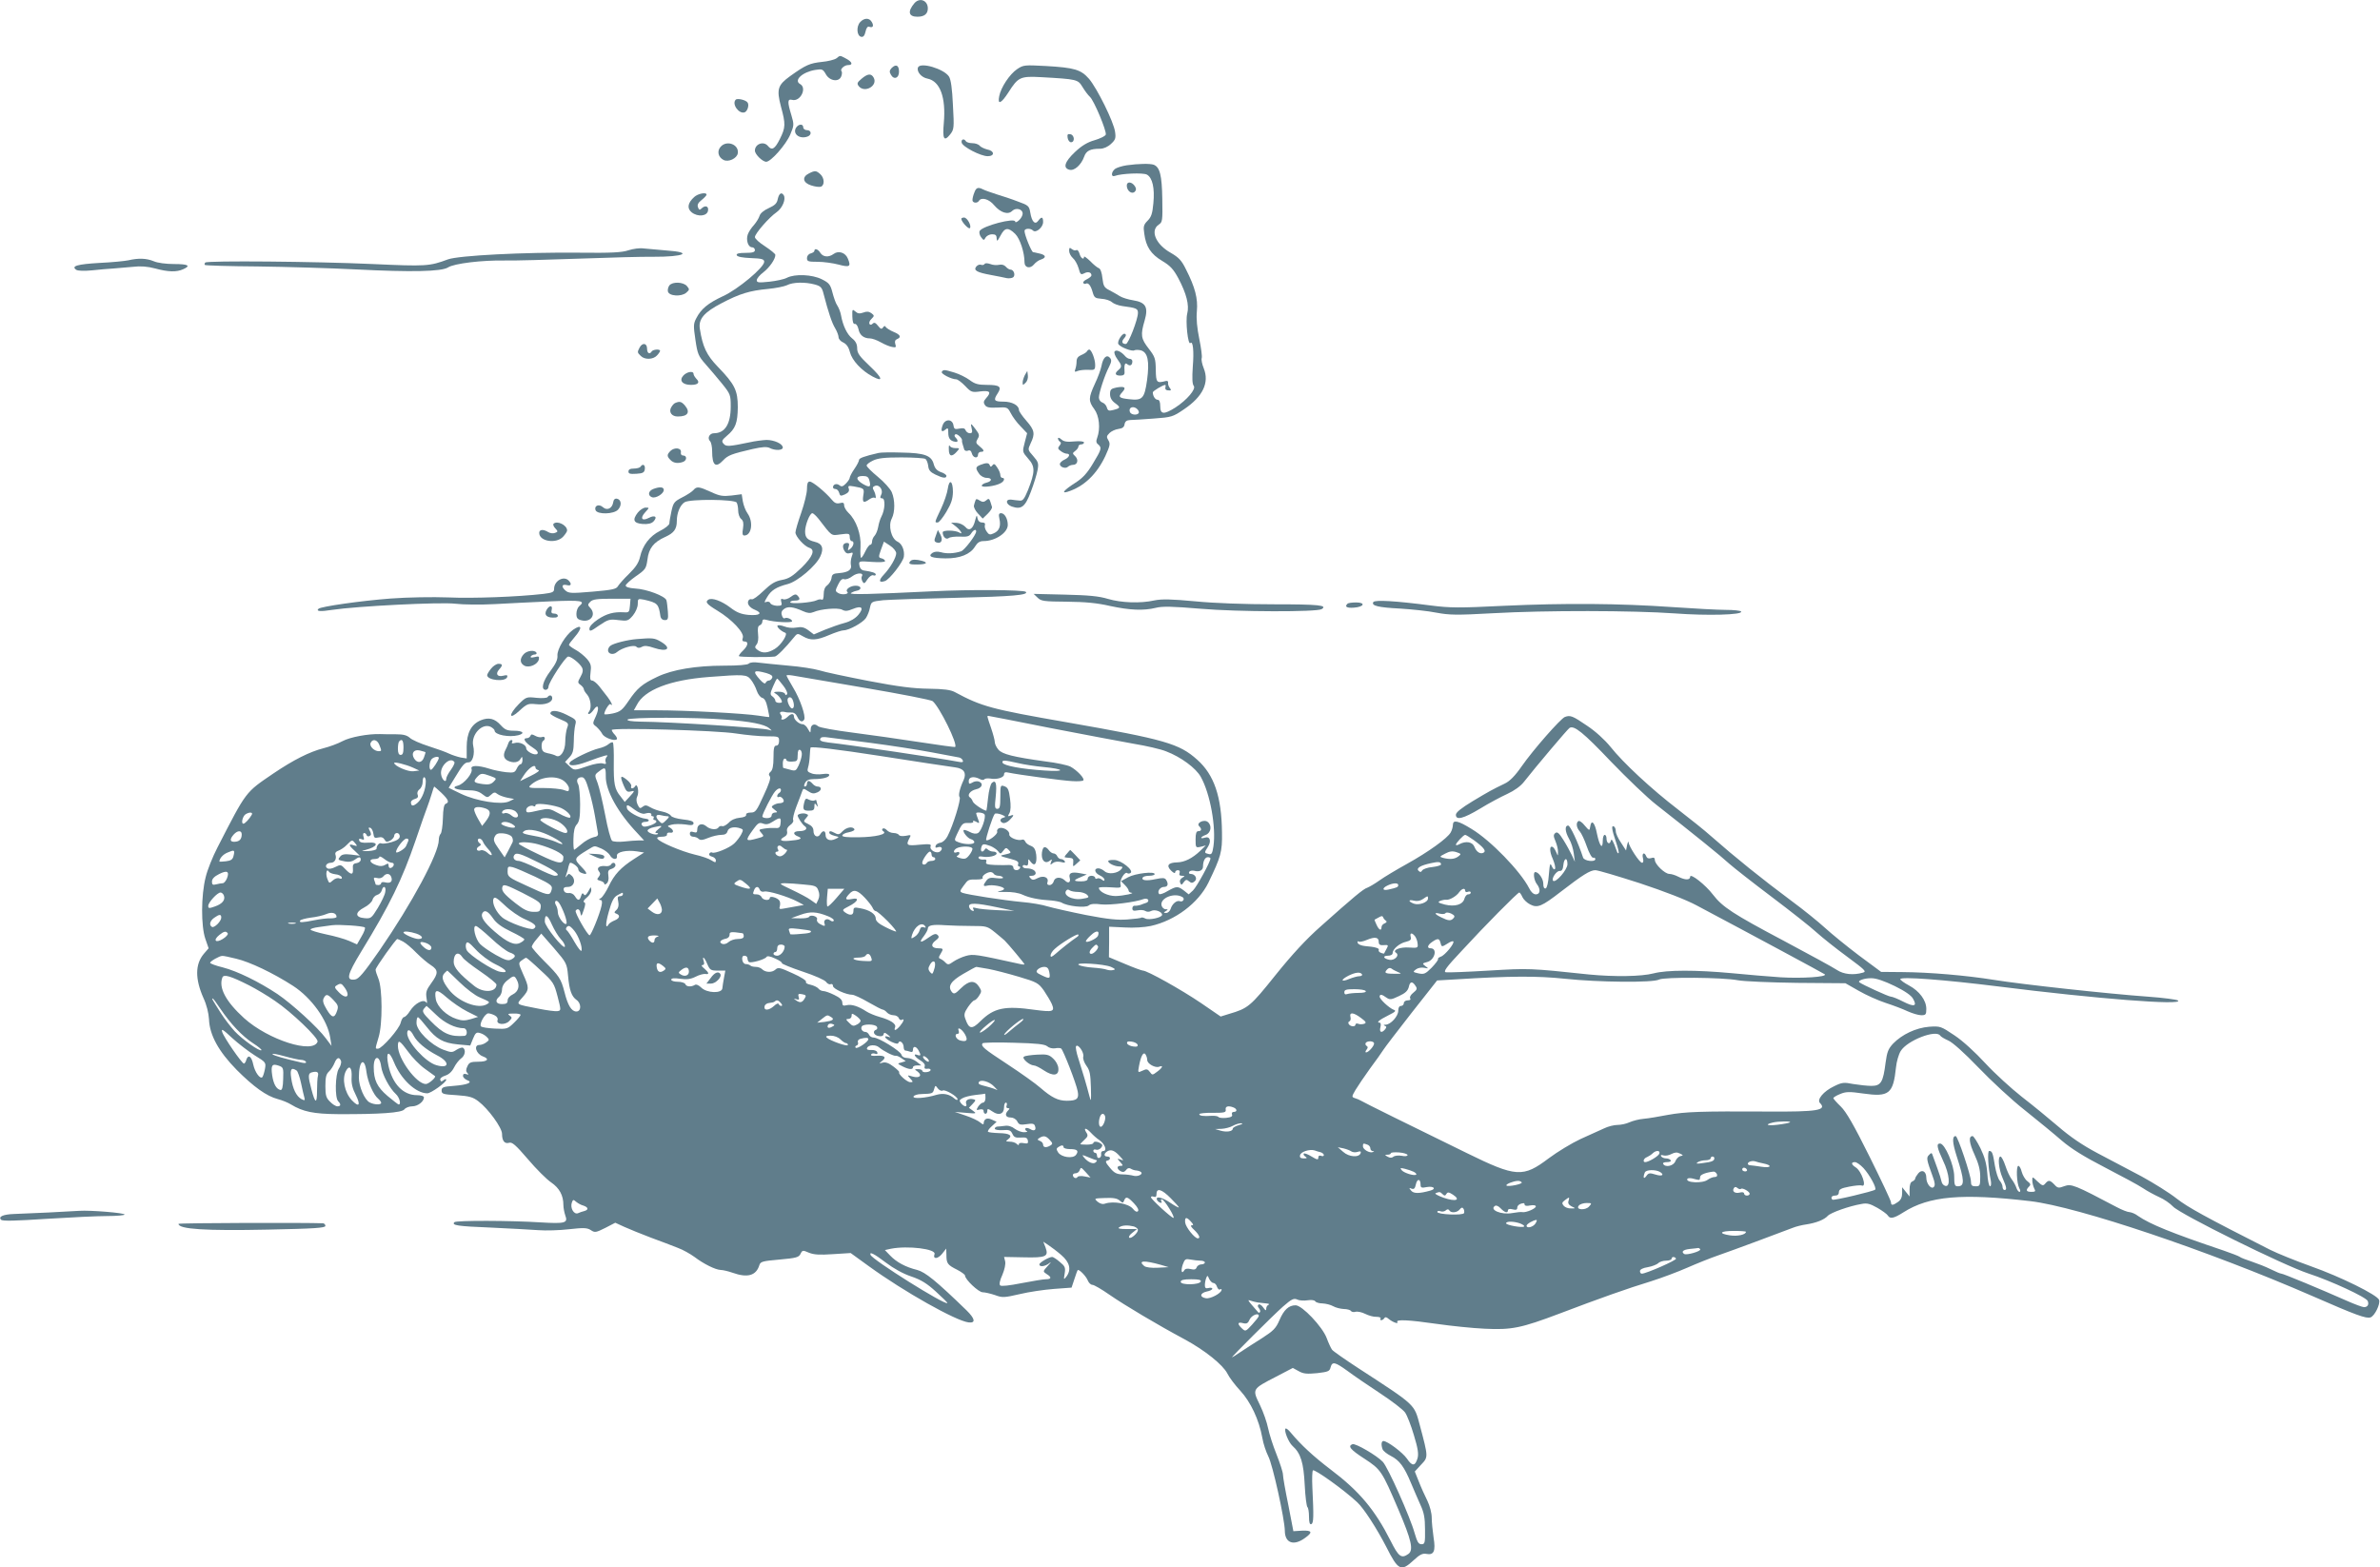 <?xml version="1.0" standalone="no"?>
<!DOCTYPE svg PUBLIC "-//W3C//DTD SVG 20010904//EN"
 "http://www.w3.org/TR/2001/REC-SVG-20010904/DTD/svg10.dtd">
<svg version="1.0" xmlns="http://www.w3.org/2000/svg"
 width="1280pt" height="843pt" viewBox="0 0 1280 843"
 preserveAspectRatio="xMidYMid meet">
<g transform="translate(0,843) scale(0.1,-0.1)"
fill="#607d8b" stroke="none">
<path d="M4918 8413 c-38 -45 -32 -73 16 -73 37 0 56 15 56 45 0 43 -44 60
-72 28z"/>
<path d="M4626 8311 c-22 -24 -18 -75 6 -79 11 -2 18 6 23 28 4 20 12 30 20
26 19 -7 26 4 14 25 -13 24 -41 24 -63 0z"/>
<path d="M4498 8116 c-10 -7 -45 -16 -78 -19 -65 -7 -86 -16 -170 -76 -68 -49
-74 -71 -50 -164 26 -95 25 -113 -6 -175 -27 -54 -43 -63 -64 -37 -23 28 -70
11 -70 -25 0 -20 41 -60 61 -60 25 0 106 92 129 146 21 50 21 54 6 105 -22 72
-21 88 4 82 44 -12 82 64 43 85 -36 20 13 65 82 76 37 6 41 4 57 -24 21 -37
72 -43 83 -9 4 11 4 23 1 26 -10 10 15 33 35 33 28 0 23 17 -11 35 -34 18 -31
18 -52 1z"/>
<path d="M4796 8065 c-12 -13 -14 -21 -5 -36 16 -30 44 -20 44 15 0 35 -16 43
-39 21z"/>
<path d="M4937 8067 c-8 -22 18 -54 52 -60 67 -14 99 -101 87 -238 -8 -87 1
-103 34 -62 21 27 22 34 15 158 -4 89 -11 137 -21 153 -27 42 -155 80 -167 49z"/>
<path d="M5470 8058 c-40 -27 -87 -98 -96 -145 -10 -49 10 -41 50 21 52 82 64
87 176 81 194 -11 197 -12 222 -53 12 -20 30 -44 39 -52 23 -20 92 -187 86
-204 -3 -8 -30 -21 -60 -30 -39 -11 -70 -30 -106 -64 -55 -52 -66 -86 -29 -95
26 -7 63 26 79 71 11 31 32 42 85 42 19 0 42 10 59 26 24 22 27 31 22 65 -7
53 -96 233 -140 285 -44 50 -78 60 -232 69 -115 6 -121 6 -155 -17z"/>
<path d="M4633 8006 c-24 -20 -25 -26 -14 -40 32 -38 103 3 80 46 -13 24 -32
23 -66 -6z"/>
<path d="M3957 7894 c-23 -23 17 -79 48 -68 15 6 25 38 16 52 -8 14 -55 25
-64 16z"/>
<path d="M4280 7741 c-17 -33 22 -61 64 -45 23 9 20 34 -4 34 -11 0 -20 7 -20
15 0 21 -27 19 -40 -4z"/>
<path d="M5742 7688 c2 -12 10 -23 18 -23 22 0 19 39 -3 43 -15 3 -18 -1 -15
-20z"/>
<path d="M5172 7663 c4 -22 102 -73 140 -73 39 0 37 29 -2 36 -16 4 -35 13
-41 20 -6 8 -24 14 -40 14 -15 0 -31 5 -34 10 -10 17 -27 11 -23 -7z"/>
<path d="M3876 7641 c-21 -23 -14 -56 15 -71 26 -14 73 8 77 36 7 47 -59 72
-92 35z"/>
<path d="M6059 7541 c-26 -4 -54 -13 -63 -20 -21 -18 -21 -45 0 -37 35 13 151
18 172 7 30 -16 43 -73 35 -154 -5 -55 -11 -74 -31 -94 -21 -21 -24 -31 -18
-69 9 -71 36 -111 96 -147 44 -26 61 -45 87 -93 44 -83 60 -145 48 -191 -10
-39 4 -171 17 -158 14 14 20 -43 13 -127 -4 -61 -3 -93 5 -103 14 -17 -36 -76
-99 -117 -62 -39 -81 -37 -81 7 0 23 -5 35 -14 35 -13 0 -26 20 -26 40 0 7 55
40 67 40 2 0 3 -6 1 -12 -3 -13 3 -18 23 -18 8 0 8 4 0 14 -6 8 -10 20 -9 27
2 8 -3 12 -12 10 -49 -13 -53 -9 -54 60 -1 60 -4 70 -38 114 -42 54 -45 73
-22 151 21 73 6 98 -62 109 -26 4 -58 14 -71 22 -14 9 -39 23 -56 32 -28 14
-33 22 -38 65 -3 30 -11 52 -20 54 -8 3 -29 20 -46 38 -18 17 -33 28 -33 23 0
-20 -18 -7 -24 16 -4 14 -11 23 -17 20 -5 -4 -16 -1 -24 5 -12 10 -15 9 -15
-9 0 -12 9 -29 20 -39 11 -9 25 -34 31 -55 9 -33 12 -36 30 -27 20 11 39 6 39
-11 0 -5 -11 -14 -25 -21 -13 -6 -22 -15 -19 -20 3 -4 9 -6 13 -4 13 8 27 -8
37 -44 9 -31 13 -34 48 -37 21 -1 46 -9 56 -18 10 -9 35 -18 56 -21 77 -10 84
-14 84 -37 0 -34 -51 -167 -65 -167 -21 0 -25 13 -9 31 10 11 12 19 5 23 -13
9 -45 -40 -36 -55 10 -16 74 -41 86 -33 6 3 21 3 34 0 38 -10 48 -58 34 -161
-14 -99 -25 -110 -96 -102 -55 6 -61 12 -38 37 24 26 15 34 -30 26 -30 -6 -35
-11 -35 -36 0 -19 9 -35 27 -48 31 -23 30 -27 -10 -37 -23 -6 -29 -4 -34 13
-3 12 -14 24 -24 27 -11 4 -19 15 -19 28 1 26 31 119 55 165 13 26 14 36 5 47
-18 21 -38 2 -46 -43 -4 -20 -20 -64 -36 -97 -34 -74 -35 -92 -3 -135 27 -36
34 -105 16 -154 -7 -18 -6 -28 5 -36 21 -18 18 -27 -28 -103 -31 -52 -55 -78
-94 -103 -61 -39 -79 -60 -43 -49 87 27 157 93 204 193 25 55 27 66 16 84 -11
18 -10 23 6 39 10 10 32 20 48 22 22 3 31 10 33 25 3 16 11 22 30 23 15 0 72
4 127 8 96 7 103 9 163 50 101 68 137 143 106 220 -9 22 -14 47 -11 55 3 8 -3
54 -13 103 -12 59 -17 109 -13 150 6 67 -9 127 -59 225 -23 47 -38 63 -81 88
-81 45 -113 120 -65 152 20 13 21 21 19 138 -2 127 -13 171 -46 184 -20 7 -82
6 -146 -3z m60 -1314 c6 -8 8 -17 4 -20 -11 -12 -41 -7 -46 7 -10 27 22 36 42
13z"/>
<path d="M4350 7497 c-38 -19 -32 -50 12 -64 21 -7 45 -10 53 -7 21 8 19 47
-3 67 -22 20 -29 21 -62 4z"/>
<path d="M6060 7432 c0 -28 27 -49 43 -33 8 8 9 16 1 29 -16 25 -44 28 -44 4z"/>
<path d="M5240 7394 c-6 -14 -10 -32 -10 -40 0 -16 26 -19 35 -4 13 21 54 10
82 -24 34 -40 75 -53 97 -30 20 19 56 10 56 -15 0 -10 -9 -26 -20 -36 -11 -10
-20 -13 -20 -7 0 23 -176 -23 -191 -50 -4 -7 -1 -22 7 -33 14 -19 16 -19 25
-2 6 9 21 17 34 17 19 0 25 -5 25 -22 1 -19 4 -16 21 15 23 44 41 46 79 9 26
-26 50 -100 50 -153 0 -29 30 -36 50 -12 9 11 26 24 38 27 30 10 28 24 -5 32
-16 3 -32 7 -37 8 -9 2 -46 93 -46 114 0 14 32 16 46 2 15 -15 54 17 54 46 0
28 -8 31 -26 7 -17 -24 -35 -6 -43 44 -6 35 -10 39 -66 59 -33 13 -85 30 -115
39 -30 10 -63 21 -72 26 -28 14 -38 11 -48 -17z"/>
<path d="M3733 7370 c-35 -32 -39 -61 -13 -82 33 -26 84 -21 88 10 4 24 -16
30 -36 10 -9 -9 -13 -7 -18 7 -5 13 0 24 19 39 15 12 27 25 27 29 0 15 -47 6
-67 -13z"/>
<path d="M4183 7360 c-4 -23 -15 -34 -48 -49 -27 -12 -46 -28 -50 -42 -4 -13
-18 -35 -30 -49 -13 -14 -28 -36 -33 -50 -11 -30 1 -70 23 -70 8 0 15 -7 15
-15 0 -11 -12 -15 -51 -15 -36 0 -49 -4 -47 -12 3 -9 30 -14 76 -16 60 -2 72
-6 72 -20 0 -30 -142 -149 -222 -185 -81 -38 -117 -68 -143 -118 -16 -30 -16
-42 -5 -116 11 -76 16 -88 54 -131 23 -26 63 -73 89 -105 45 -56 47 -61 47
-123 0 -94 -31 -144 -90 -144 -24 0 -38 -26 -21 -43 6 -6 11 -30 11 -53 0 -78
19 -93 60 -49 25 26 44 34 157 60 53 12 77 13 92 6 28 -15 71 -14 71 2 0 20
-46 41 -88 41 -20 -1 -62 -6 -92 -13 -111 -23 -125 -24 -139 -7 -11 13 -9 19
18 42 47 39 58 70 59 154 0 90 -16 123 -107 217 -61 63 -82 108 -97 204 -9 53
23 90 118 139 95 50 150 67 248 76 41 4 87 13 102 20 32 17 98 18 150 4 33 -9
39 -16 48 -53 25 -96 44 -154 62 -183 10 -17 18 -39 18 -48 0 -9 11 -22 25
-28 17 -8 29 -24 36 -52 12 -45 62 -99 122 -131 60 -32 54 -9 -16 57 -55 52
-67 69 -67 95 0 22 -8 38 -27 53 -27 21 -50 69 -60 125 -3 17 -12 40 -20 52
-8 11 -19 43 -26 70 -11 42 -17 51 -57 71 -52 26 -145 30 -188 8 -15 -8 -57
-17 -94 -21 -58 -6 -68 -5 -68 8 0 9 16 28 36 43 33 26 64 70 64 93 0 6 -25
26 -55 46 -30 19 -55 41 -55 50 0 18 75 105 117 134 31 22 51 70 38 91 -12 19
-25 10 -32 -20z"/>
<path d="M5170 7253 c1 -16 39 -57 46 -50 11 11 -14 57 -31 57 -8 0 -15 -3
-15 -7z"/>
<path d="M3380 7084 c-35 -12 -92 -15 -265 -13 -298 3 -648 -15 -706 -36 -99
-37 -118 -38 -405 -25 -309 14 -888 19 -900 8 -4 -5 -5 -10 -2 -13 3 -3 131
-7 284 -8 154 -2 392 -9 529 -16 297 -15 459 -12 495 11 33 21 181 39 305 37
55 -1 235 4 400 10 165 6 344 11 397 10 168 -1 220 24 71 34 -49 4 -104 9
-123 11 -19 3 -55 -2 -80 -10z"/>
<path d="M4380 7081 c0 -5 -9 -11 -20 -14 -12 -3 -20 -14 -20 -25 0 -18 7 -20
58 -20 31 0 82 -7 112 -15 60 -16 68 -11 50 32 -13 33 -51 45 -77 25 -26 -19
-56 -17 -71 6 -12 20 -32 27 -32 11z"/>
<path d="M690 7030 c-19 -4 -89 -11 -155 -14 -120 -7 -154 -17 -125 -37 9 -6
42 -7 85 -3 39 4 90 9 115 10 25 2 72 6 105 9 41 5 79 2 120 -9 70 -19 115
-20 150 -4 43 19 28 28 -49 28 -43 0 -89 6 -109 15 -39 16 -81 18 -137 5z"/>
<path d="M5295 7010 c-3 -5 -12 -7 -19 -4 -7 3 -18 -1 -25 -9 -17 -21 2 -32
79 -46 36 -7 74 -14 85 -17 11 -2 26 0 33 4 15 10 5 42 -13 42 -7 0 -18 7 -26
16 -8 9 -21 13 -35 10 -12 -3 -34 -2 -48 4 -15 5 -28 6 -31 0z"/>
<path d="M3600 6895 c-6 -8 -10 -22 -8 -32 5 -26 73 -30 99 -7 18 16 18 18 3
36 -20 22 -77 24 -94 3z"/>
<path d="M4584 6728 c1 -29 5 -42 14 -40 7 1 15 -11 19 -28 6 -32 28 -50 62
-50 11 0 37 -9 58 -21 21 -12 48 -23 61 -25 20 -4 23 -2 17 16 -4 13 -1 22 9
26 25 10 19 24 -18 39 -19 8 -38 20 -42 26 -4 8 -9 7 -15 -2 -7 -11 -13 -9
-27 9 -13 16 -20 20 -29 11 -7 -7 -13 -7 -17 -1 -3 6 1 18 11 27 16 16 16 18
-1 31 -13 9 -25 10 -43 3 -20 -7 -30 -6 -43 6 -16 14 -17 12 -16 -27z"/>
<path d="M3440 6561 c-13 -25 -13 -27 6 -45 21 -22 67 -20 87 2 10 10 17 22
17 25 0 11 -38 8 -45 -3 -11 -18 -25 -10 -25 15 0 30 -25 34 -40 6z"/>
<path d="M5845 6539 c-4 -5 -18 -14 -31 -19 -16 -7 -24 -17 -24 -34 0 -13 -3
-32 -7 -42 -5 -14 -3 -16 13 -9 10 4 36 7 57 6 34 -2 37 0 37 27 0 30 -20 82
-32 82 -4 0 -10 -5 -13 -11z"/>
<path d="M5994 6539 c-3 -6 3 -24 15 -40 25 -34 26 -42 6 -59 -22 -18 -18 -30
10 -30 17 0 24 5 23 18 -3 41 2 55 15 43 15 -12 27 -5 27 16 0 7 -6 13 -14 13
-7 0 -19 7 -26 16 -21 24 -48 36 -56 23z"/>
<path d="M5065 6430 c-6 -10 52 -40 78 -40 7 0 29 -16 48 -36 32 -34 37 -35
82 -29 52 6 60 -4 30 -37 -13 -15 -15 -23 -6 -36 8 -13 23 -16 66 -14 54 3 56
2 73 -30 9 -18 32 -50 52 -70 l36 -38 -13 -50 c-13 -50 -13 -50 19 -87 38 -42
37 -71 -1 -168 -21 -50 -28 -60 -47 -57 -12 1 -32 3 -44 5 -32 3 -29 -25 3
-37 52 -18 72 -3 103 79 16 42 32 94 36 116 7 37 4 45 -23 76 -30 34 -30 34
-14 69 25 51 21 71 -23 121 -22 25 -40 51 -40 58 0 25 -37 45 -83 45 -51 0
-56 7 -31 45 23 35 10 45 -57 45 -49 0 -66 5 -94 26 -19 14 -55 32 -81 40 -56
17 -61 17 -69 4z"/>
<path d="M3675 6410 c-24 -26 -5 -50 41 -50 39 0 50 13 29 33 -8 9 -15 20 -15
26 0 18 -36 12 -55 -9z"/>
<path d="M5512 6413 c-6 -12 -12 -30 -12 -39 0 -17 1 -17 16 -2 9 8 14 26 12
39 l-3 24 -13 -22z"/>
<path d="M3632 6263 c-7 -2 -17 -14 -23 -25 -13 -25 4 -48 36 -48 55 0 69 23
38 60 -18 20 -27 23 -51 13z"/>
<path d="M5070 6144 c-12 -32 -6 -42 15 -24 13 11 15 8 15 -18 0 -30 11 -44
38 -48 15 -3 16 8 1 23 -7 7 -7 13 -1 17 9 6 38 -21 36 -33 -1 -6 0 -12 11
-46 2 -9 11 -12 20 -9 11 5 18 0 22 -15 6 -24 33 -29 33 -6 0 8 7 15 15 15 21
0 19 9 -7 30 -20 16 -21 21 -10 40 11 17 9 25 -10 50 -27 36 -30 37 -22 5 5
-19 2 -25 -10 -25 -9 0 -19 7 -23 16 -4 11 -13 13 -33 9 -24 -5 -29 -3 -32 17
-5 35 -45 37 -58 2z"/>
<path d="M5690 6072 c0 -6 5 -14 10 -17 8 -5 7 -12 -2 -22 -10 -12 -9 -18 7
-29 10 -8 25 -14 32 -14 22 0 14 -20 -12 -32 -14 -6 -25 -17 -25 -24 0 -16 31
-27 44 -14 5 5 18 10 27 10 24 0 31 27 12 46 -16 15 -16 17 0 29 9 7 17 17 17
24 0 6 7 11 15 11 8 0 15 5 15 10 0 6 -20 9 -52 6 -39 -4 -57 -1 -70 11 -10 9
-18 11 -18 5z"/>
<path d="M5103 6013 c0 -38 16 -42 42 -13 18 20 17 20 -8 20 -14 0 -27 6 -30
13 -3 6 -5 -3 -4 -20z"/>
<path d="M3606 6005 c-20 -20 -20 -29 0 -49 16 -17 41 -20 68 -10 21 8 21 34
1 34 -10 0 -15 7 -13 18 4 23 -34 28 -56 7z"/>
<path d="M4725 5994 c-78 -18 -105 -28 -105 -38 0 -6 -11 -28 -25 -48 -14 -20
-25 -42 -25 -47 0 -6 -9 -20 -21 -32 -16 -16 -23 -18 -34 -9 -15 12 -35 6 -35
-11 0 -5 6 -9 14 -9 7 0 16 -9 19 -20 5 -18 8 -19 31 -9 19 9 25 18 21 31 -6
15 -2 17 27 12 56 -10 57 -11 51 -48 -6 -39 1 -44 33 -21 12 8 24 11 28 8 10
-10 7 17 -4 38 -9 15 -7 21 6 26 24 9 46 -24 33 -48 -7 -15 -6 -19 5 -19 19 0
16 -62 -4 -99 -7 -13 -14 -38 -17 -55 -3 -17 -11 -38 -19 -47 -8 -8 -14 -23
-14 -32 0 -9 -4 -17 -10 -17 -5 0 -17 -16 -26 -35 -9 -19 -19 -35 -23 -35 -3
0 -5 26 -3 59 4 67 -23 143 -64 182 -13 12 -24 31 -24 41 0 14 -5 17 -24 12
-17 -4 -28 1 -42 18 -33 40 -103 98 -119 98 -11 0 -15 -11 -15 -40 0 -22 -14
-79 -31 -128 -17 -48 -31 -96 -31 -106 1 -22 47 -73 74 -82 34 -10 20 -47 -41
-107 -48 -46 -68 -59 -106 -66 -37 -7 -58 -20 -99 -59 -28 -27 -56 -48 -63
-45 -6 2 -14 0 -17 -6 -11 -16 4 -39 35 -51 43 -18 25 -32 -36 -27 -40 4 -63
13 -98 40 -46 35 -98 54 -117 42 -19 -12 -10 -24 48 -59 78 -47 146 -119 137
-146 -5 -14 -2 -20 9 -20 24 0 19 -23 -9 -50 -13 -12 -23 -26 -21 -29 4 -5
150 -7 193 -2 12 1 58 48 101 101 20 25 21 25 50 8 41 -24 72 -23 142 7 33 14
67 25 77 25 29 0 103 41 120 66 9 14 19 39 22 57 7 31 8 32 71 39 36 3 214 9
395 13 301 7 389 15 372 32 -12 11 -300 13 -502 3 -329 -16 -448 -19 -439 -10
5 4 18 10 28 12 33 5 31 28 -2 28 -29 0 -58 -21 -45 -33 12 -12 -26 -18 -46
-8 -20 11 -20 13 -4 46 12 25 22 34 33 30 9 -3 29 4 44 16 26 20 64 20 51 -1
-3 -5 -2 -17 3 -26 8 -15 12 -14 27 10 10 15 24 25 31 22 8 -3 14 -1 14 4 0 9
-18 15 -65 22 -12 2 -21 12 -23 27 -4 24 -3 24 67 19 42 -3 71 -1 71 4 0 6 -8
12 -18 15 -18 4 -18 7 -4 47 l16 43 32 -21 c19 -12 33 -30 34 -41 0 -24 -32
-79 -68 -117 -28 -30 -25 -44 7 -33 24 7 98 102 102 131 5 34 -10 70 -34 81
-34 16 -51 86 -31 124 18 35 18 100 0 142 -8 18 -41 55 -74 82 -34 28 -61 55
-61 61 -1 6 15 18 34 27 27 13 63 17 153 17 64 0 122 -4 129 -8 6 -4 13 -21
15 -37 2 -23 11 -34 38 -47 41 -20 60 -22 60 -7 0 5 -13 15 -30 20 -21 8 -32
20 -38 42 -12 47 -49 61 -172 63 -58 2 -114 1 -125 -2z m-49 -149 c9 -35 2
-39 -35 -18 -39 23 -40 43 -1 43 23 0 31 -5 36 -25z m-274 -205 c75 -97 66
-91 119 -84 45 6 49 5 49 -15 0 -11 5 -21 10 -21 16 0 12 -26 -6 -41 -15 -12
-16 -11 -10 9 5 16 3 22 -8 22 -22 0 -28 -17 -16 -40 8 -15 17 -19 31 -15 17
6 18 3 10 -18 -5 -14 -7 -34 -5 -44 7 -26 -13 -41 -61 -45 -34 -2 -41 -7 -43
-28 -2 -13 -13 -30 -23 -38 -13 -9 -19 -25 -19 -48 0 -20 -4 -33 -10 -29 -5 3
-18 2 -27 -3 -25 -13 -143 -22 -143 -11 0 5 11 9 25 9 27 0 32 9 13 28 -8 8
-17 6 -35 -8 -13 -10 -31 -16 -40 -13 -13 5 -15 2 -11 -15 5 -18 1 -20 -24
-20 -16 1 -32 7 -35 14 -2 7 -12 10 -21 7 -13 -6 -13 -2 4 26 21 36 49 54 111
70 53 14 152 98 175 149 20 43 10 69 -30 78 -40 10 -52 23 -52 56 0 34 25 98
39 98 5 0 20 -14 33 -30z m-83 -497 c24 -11 39 -12 56 -5 38 17 131 25 154 13
16 -9 29 -8 58 4 48 20 61 6 29 -32 -16 -19 -43 -35 -73 -43 -27 -7 -75 -24
-107 -37 l-59 -25 -29 22 c-23 17 -38 20 -65 15 -21 -4 -48 -1 -65 6 -16 6
-32 8 -36 5 -7 -7 19 -31 41 -39 17 -5 -22 -67 -56 -87 -38 -23 -66 -25 -92
-6 -16 12 -17 16 -6 30 8 9 11 31 8 56 -3 30 -1 43 9 47 8 3 14 12 14 20 0 11
6 14 23 9 40 -12 137 -17 137 -7 0 11 -29 23 -40 16 -5 -3 -12 4 -15 16 -5 14
-1 25 12 34 20 15 49 12 102 -12z"/>
<path d="M5273 5930 c-27 -11 -28 -18 -7 -48 8 -12 26 -22 40 -22 31 0 31 -18
-1 -26 -14 -3 -25 -11 -25 -16 0 -12 72 -3 101 13 20 10 26 29 9 29 -5 0 -10
7 -10 15 0 9 -7 27 -17 41 -12 19 -18 22 -25 12 -8 -10 -11 -10 -15 0 -5 14
-19 14 -50 2z"/>
<path d="M3445 5920 c-3 -5 -19 -10 -36 -10 -20 0 -29 -5 -29 -16 0 -12 9 -14
43 -12 35 2 43 7 45 26 3 22 -12 30 -23 12z"/>
<path d="M5097 5800 c-3 -22 -19 -70 -36 -106 -36 -76 -35 -74 -18 -74 7 0 28
26 47 58 26 44 34 68 35 106 0 61 -20 73 -28 16z"/>
<path d="M3513 5800 c-27 -11 -30 -35 -7 -44 21 -8 64 19 64 39 0 17 -23 18
-57 5z"/>
<path d="M3729 5794 c-7 -8 -34 -26 -60 -39 -43 -22 -48 -29 -58 -75 -6 -28
-11 -57 -11 -65 0 -8 -22 -26 -50 -40 -56 -28 -94 -78 -108 -141 -7 -30 -23
-55 -59 -90 -28 -27 -54 -57 -60 -67 -8 -15 -31 -20 -136 -29 -117 -10 -129
-9 -147 7 -23 21 -18 35 10 28 22 -6 26 7 8 25 -27 27 -78 -2 -78 -45 0 -17
-8 -21 -57 -27 -139 -16 -379 -25 -513 -19 -82 3 -217 1 -310 -6 -158 -12
-375 -43 -387 -55 -15 -14 10 -16 73 -6 132 20 584 43 664 33 41 -5 136 -6
210 -2 74 4 210 11 303 15 167 7 187 3 152 -26 -8 -7 -15 -25 -15 -41 0 -23 6
-30 27 -35 49 -13 81 30 48 66 -15 16 -15 19 0 34 13 13 38 16 116 16 l100 0
-3 -37 c-3 -35 -5 -38 -33 -36 -54 3 -92 -7 -139 -38 -28 -19 -46 -38 -46 -50
0 -17 7 -15 52 17 49 33 57 35 104 29 49 -6 53 -4 78 25 15 19 26 44 26 62 0
28 1 29 33 23 74 -17 79 -22 89 -90 2 -12 11 -20 23 -20 17 0 20 6 17 45 -2
25 -5 53 -8 62 -7 22 -106 60 -169 63 -31 2 -50 8 -50 16 0 6 25 29 55 50 52
36 55 41 62 89 7 61 33 94 95 122 47 21 63 42 63 86 0 44 18 86 42 101 29 18
269 16 280 -2 4 -7 8 -26 8 -43 0 -17 7 -38 16 -45 12 -10 14 -23 10 -51 -5
-28 -3 -38 7 -38 39 0 50 72 18 118 -11 15 -22 44 -26 66 l-6 38 -55 -7 c-46
-5 -63 -3 -110 19 -66 30 -77 31 -95 10z"/>
<path d="M3298 5729 c-5 -33 -33 -47 -55 -27 -22 20 -49 8 -40 -16 10 -24 98
-22 121 3 21 23 18 54 -6 59 -11 2 -18 -5 -20 -19z"/>
<path d="M5246 5738 c-3 -7 -6 -19 -8 -27 -2 -8 7 -27 21 -42 l26 -28 27 26
c14 14 25 30 23 37 -14 47 -15 49 -31 35 -12 -10 -20 -10 -35 -1 -15 10 -20
10 -23 0z"/>
<path d="M3430 5673 c-30 -39 -23 -57 26 -61 28 -2 47 2 58 13 24 25 9 37 -24
20 -38 -20 -50 -2 -19 31 22 24 22 24 1 24 -11 0 -30 -12 -42 -27z"/>
<path d="M5375 5640 c9 -40 -1 -65 -30 -78 -21 -10 -27 -8 -39 10 -8 11 -12
27 -9 34 3 9 -2 14 -15 14 -13 0 -22 8 -25 23 -3 19 -5 18 -12 -10 -11 -48
-33 -62 -53 -37 -10 11 -30 21 -47 22 l-30 1 28 -22 c26 -22 38 -45 16 -31
-22 13 -89 14 -89 1 0 -24 18 -41 32 -31 7 6 35 9 61 8 38 -2 50 1 60 17 12
19 27 26 27 11 0 -19 -63 -101 -81 -107 -37 -12 -78 -14 -108 -5 -20 5 -35 4
-47 -4 -26 -19 -3 -28 71 -29 77 -1 134 22 159 64 13 21 25 29 46 29 63 0 130
45 130 87 0 33 -17 63 -36 63 -12 0 -14 -7 -9 -30z"/>
<path d="M2977 5613 c-4 -3 0 -15 9 -24 16 -17 15 -19 -1 -25 -10 -4 -26 -2
-36 4 -27 17 -49 15 -49 -4 0 -46 91 -60 128 -21 12 13 22 28 22 34 0 29 -54
55 -73 36z"/>
<path d="M5033 5549 c-10 -25 -9 -31 3 -36 26 -10 37 12 22 41 l-14 26 -11
-31z"/>
<path d="M4897 5413 c-15 -15 -5 -20 38 -19 49 1 59 10 23 20 -30 8 -53 8 -61
-1z"/>
<path d="M5580 5216 c19 -19 33 -21 158 -22 99 -1 163 -7 232 -23 107 -23 180
-26 246 -10 35 9 88 8 242 -5 200 -17 624 -18 650 -2 34 21 -17 26 -256 26
-157 0 -322 6 -424 16 -128 12 -180 13 -219 5 -76 -17 -179 -13 -250 8 -49 15
-105 20 -232 23 l-168 4 21 -20z"/>
<path d="M7386 5192 c-12 -20 27 -29 144 -35 63 -4 151 -13 195 -22 70 -13
108 -14 305 -3 283 16 752 15 978 -1 174 -13 367 -8 356 10 -3 5 -40 9 -82 9
-42 0 -172 7 -287 15 -287 20 -578 22 -905 7 -245 -12 -288 -12 -398 2 -183
24 -298 31 -306 18z"/>
<path d="M7247 5183 c-17 -16 -4 -24 35 -21 55 4 64 28 11 28 -22 0 -43 -3
-46 -7z"/>
<path d="M2939 5149 c-15 -28 4 -44 49 -40 20 2 14 21 -7 21 -14 0 -18 5 -14
20 7 26 -13 26 -28 -1z"/>
<path d="M3082 5043 c-40 -28 -86 -104 -84 -138 2 -22 -9 -45 -38 -84 -41 -54
-53 -101 -25 -101 8 0 15 8 15 17 0 22 91 162 106 162 15 1 62 -36 74 -59 7
-14 5 -27 -8 -50 -16 -29 -16 -32 1 -44 9 -7 17 -17 17 -23 0 -5 8 -18 18 -29
19 -22 25 -73 10 -91 -7 -9 -7 -13 0 -13 5 0 16 10 25 23 24 35 32 11 12 -34
-19 -41 -19 -41 2 -57 11 -10 26 -27 32 -39 10 -20 66 -41 78 -29 4 3 -1 14
-10 24 -10 10 -17 22 -17 26 0 14 566 -2 670 -19 52 -8 125 -15 163 -15 65 0
67 -1 67 -25 0 -16 -6 -25 -15 -25 -12 0 -15 -14 -15 -64 0 -44 -5 -67 -15
-76 -11 -9 -12 -16 -5 -25 7 -8 -3 -39 -33 -103 -38 -84 -44 -92 -69 -92 -17
0 -27 -5 -25 -12 1 -8 -12 -14 -35 -16 -23 -2 -46 -12 -59 -27 -13 -12 -28
-21 -35 -18 -7 2 -15 0 -19 -6 -9 -16 -46 -13 -66 5 -23 20 -49 11 -49 -16 0
-17 -4 -20 -20 -15 -14 5 -20 2 -20 -9 0 -9 8 -16 18 -16 10 0 23 -5 29 -11 9
-9 22 -8 53 5 22 9 53 16 69 16 20 0 30 6 34 20 5 20 38 27 71 14 14 -5 14 -9
2 -32 -8 -15 -25 -37 -38 -49 -26 -24 -105 -56 -118 -48 -5 3 -12 0 -15 -6 -4
-6 2 -13 14 -16 12 -3 21 -12 21 -20 0 -13 -3 -13 -24 0 -13 9 -54 23 -90 31
-71 17 -189 67 -200 85 -5 7 3 11 23 11 20 0 30 5 28 13 -1 6 6 11 16 9 22 -4
22 14 0 27 -16 8 -14 10 10 16 15 4 47 4 72 1 35 -6 45 -4 45 7 0 10 -17 16
-57 20 -34 4 -60 12 -65 20 -4 8 -25 18 -45 22 -21 4 -50 14 -65 23 -22 13
-29 13 -42 3 -13 -11 -17 -9 -27 12 -7 16 -8 31 -2 43 12 23 1 76 -11 56 -10
-16 -27 -16 -21 1 2 6 -9 22 -26 35 -33 26 -36 18 -14 -34 12 -29 19 -35 35
-31 26 7 25 4 -5 -29 l-25 -27 -22 29 c-33 40 -38 67 -37 182 1 56 -1 105 -5
109 -3 3 -14 -1 -23 -9 -10 -9 -34 -19 -53 -23 -40 -9 -145 -59 -155 -75 -14
-22 28 -21 92 3 97 36 121 42 106 27 -6 -7 -9 -19 -6 -27 5 -12 1 -14 -15 -9
-11 4 -47 -2 -81 -14 -74 -25 -72 -25 -100 1 l-22 21 23 25 c19 20 23 36 24
86 0 34 4 74 8 89 7 26 4 29 -47 54 -50 25 -87 27 -87 6 0 -4 23 -18 50 -29
48 -20 50 -23 40 -48 -5 -14 -10 -48 -10 -74 0 -51 -27 -90 -51 -75 -7 4 -26
10 -43 13 -24 5 -31 12 -33 34 -1 14 2 29 8 32 15 10 10 28 -6 21 -9 -3 -25 0
-37 7 -16 9 -22 9 -25 0 -3 -7 -11 -13 -20 -13 -24 0 -10 -23 30 -49 25 -16
34 -28 27 -35 -12 -12 -60 12 -60 30 0 19 -37 36 -62 28 -14 -4 -18 -2 -14 5
4 6 2 11 -4 11 -6 0 -13 -8 -16 -17 -3 -10 -10 -26 -15 -35 -14 -27 -11 -46
10 -58 29 -15 59 -12 70 8 9 15 10 15 11 -5 0 -13 -5 -23 -10 -23 -6 0 -15
-11 -21 -24 -10 -21 -16 -23 -57 -19 -26 3 -67 11 -91 19 -60 19 -102 19 -95
-1 9 -22 -40 -81 -73 -90 -41 -10 -10 -25 53 -25 37 0 59 -6 78 -21 26 -20 28
-20 46 -4 16 15 22 16 35 5 9 -7 33 -16 53 -20 l37 -7 -27 -13 c-42 -20 -175
1 -259 41 l-66 32 33 54 c43 71 53 83 74 83 22 0 35 46 25 89 -13 60 49 126
96 101 10 -6 19 -14 19 -19 0 -23 78 -38 128 -25 37 10 25 24 -23 24 -37 0
-49 5 -71 29 -33 37 -65 45 -109 27 -51 -22 -75 -68 -75 -143 l0 -62 -32 5
c-18 4 -46 13 -63 21 -16 8 -66 26 -110 40 -44 14 -90 34 -101 45 -16 14 -35
19 -75 19 -30 0 -67 0 -84 1 -65 2 -162 -16 -203 -38 -24 -13 -70 -30 -102
-38 -75 -19 -162 -63 -270 -136 -151 -103 -143 -91 -300 -397 -26 -50 -55
-122 -64 -161 -25 -98 -25 -262 -2 -330 l18 -52 -26 -30 c-47 -56 -47 -135 -2
-237 17 -36 28 -81 30 -114 3 -86 52 -174 149 -273 91 -91 160 -141 221 -157
23 -6 55 -19 71 -29 64 -39 122 -51 253 -52 222 -1 344 7 357 26 7 9 26 16 42
16 30 0 63 26 63 48 0 7 -16 12 -37 12 -75 0 -132 60 -154 159 -16 76 2 87 30
18 37 -91 118 -167 179 -167 20 0 102 59 102 73 0 5 -6 4 -14 -2 -11 -9 -15
-9 -18 1 -3 8 8 17 26 23 20 6 37 22 48 44 9 18 26 40 37 48 22 15 28 47 11
58 -5 3 -21 -2 -35 -11 -24 -16 -28 -15 -72 1 -66 26 -143 102 -143 143 0 18
3 32 8 31 4 0 25 -24 47 -52 52 -66 88 -86 168 -94 l66 -6 15 37 c13 32 19 36
38 30 12 -3 29 -13 37 -22 13 -13 13 -16 -4 -28 -10 -8 -27 -14 -37 -14 -32 0
-18 -47 18 -61 39 -14 27 -29 -23 -29 -41 0 -50 -4 -59 -24 -9 -18 -9 -28 0
-37 8 -9 7 -10 -6 -6 -12 4 -18 1 -18 -9 0 -8 10 -18 22 -23 34 -12 4 -25 -72
-31 -57 -4 -65 -8 -65 -25 0 -18 8 -21 81 -25 68 -5 87 -10 117 -33 53 -40
127 -142 127 -175 0 -38 14 -55 38 -48 16 5 35 -11 101 -88 44 -52 101 -109
125 -125 45 -31 66 -70 66 -122 0 -15 5 -40 10 -55 16 -42 0 -46 -135 -38
-156 10 -452 11 -461 1 -17 -17 18 -22 194 -29 103 -5 219 -11 258 -14 39 -3
113 -1 164 5 80 9 98 8 118 -5 21 -14 27 -13 77 12 l54 28 48 -22 c26 -12 91
-38 143 -58 52 -19 118 -44 145 -55 28 -10 68 -33 90 -49 50 -38 113 -69 141
-70 12 0 41 -7 64 -15 81 -29 127 -15 144 41 6 19 17 22 109 30 89 8 103 12
112 30 10 21 13 21 45 7 27 -11 57 -13 130 -8 l95 6 98 -71 c189 -137 468
-294 536 -302 40 -5 35 20 -11 65 -163 158 -221 205 -265 217 -62 15 -112 42
-146 78 l-28 29 32 7 c91 18 246 -1 235 -29 -10 -28 17 -27 40 1 l23 29 1 -35
c0 -45 6 -53 58 -79 23 -12 42 -26 42 -31 0 -21 73 -90 95 -90 12 0 42 -7 66
-15 40 -15 50 -14 133 5 49 12 132 24 184 28 l95 7 15 45 c8 25 16 47 18 49 7
7 46 -33 55 -57 5 -12 16 -22 24 -22 9 0 50 -24 93 -54 81 -56 259 -162 403
-239 109 -59 206 -137 230 -184 10 -21 42 -63 70 -93 55 -60 100 -154 118
-253 5 -31 20 -75 32 -99 24 -46 88 -338 89 -400 0 -67 48 -84 109 -39 42 30
38 41 -15 39 l-48 -3 -27 140 c-16 77 -29 151 -29 164 0 13 -16 62 -35 110
-19 47 -39 110 -45 140 -6 30 -25 86 -44 125 -42 86 -43 85 87 152 l90 47 33
-18 c25 -14 44 -15 98 -10 59 7 67 10 72 31 9 33 23 30 91 -19 32 -24 111 -78
175 -120 64 -42 125 -89 135 -104 11 -16 32 -70 47 -121 22 -72 26 -101 20
-124 -13 -44 -29 -45 -57 -3 -23 33 -105 95 -127 95 -11 0 -13 -21 -4 -45 4
-9 24 -25 44 -35 47 -24 72 -58 109 -147 15 -37 39 -90 51 -118 18 -39 24 -68
24 -130 1 -73 -1 -80 -19 -80 -16 0 -23 12 -37 60 -23 84 -144 355 -171 383
-32 34 -147 101 -163 95 -27 -10 -12 -29 64 -78 89 -58 94 -66 183 -274 70
-164 82 -217 54 -238 -38 -27 -53 -16 -96 70 -85 168 -169 268 -323 384 -93
71 -158 131 -214 198 -12 15 -25 25 -28 22 -10 -10 16 -74 37 -93 45 -40 60
-91 66 -211 3 -62 10 -116 15 -119 4 -3 8 -26 8 -50 0 -32 4 -44 12 -41 13 4
14 38 6 200 -2 43 -1 83 3 89 7 10 169 -106 238 -171 36 -33 106 -142 157
-241 64 -127 79 -134 147 -71 32 30 48 38 68 34 41 -8 51 15 39 88 -5 35 -10
83 -10 107 0 24 -10 63 -23 90 -13 26 -34 72 -46 103 l-22 55 34 37 c39 41 39
39 -7 212 -31 115 -19 104 -331 307 -72 47 -135 91 -141 99 -6 8 -19 36 -29
63 -23 61 -132 176 -167 176 -37 0 -63 -24 -87 -80 -19 -44 -32 -57 -94 -97
-40 -25 -91 -58 -115 -74 -23 -16 -44 -29 -46 -29 -6 0 221 226 274 273 47 41
58 46 77 38 12 -6 37 -7 56 -4 20 3 37 1 41 -6 4 -6 22 -11 39 -11 18 -1 43
-7 57 -15 14 -8 39 -14 57 -15 17 0 35 -5 38 -10 4 -6 15 -8 25 -5 11 3 34 -2
52 -11 18 -9 45 -17 60 -16 16 0 26 -4 23 -9 -4 -5 -2 -9 4 -9 5 0 13 5 16 11
5 7 12 6 23 -4 22 -18 55 -30 47 -17 -10 15 60 12 212 -10 76 -11 192 -23 258
-26 145 -7 195 3 404 82 210 80 371 137 490 173 57 18 145 51 195 73 50 22
127 53 171 68 78 27 325 119 395 146 19 8 53 16 75 19 52 8 96 25 115 46 15
17 116 53 182 64 29 6 46 1 85 -21 26 -15 52 -34 56 -41 12 -20 32 -16 84 17
138 88 315 103 683 60 258 -31 956 -266 1518 -511 233 -102 288 -122 311 -114
22 7 54 72 46 94 -8 26 -208 125 -367 181 -81 29 -180 69 -220 89 -347 176
-442 228 -503 276 -38 30 -123 83 -187 118 -65 34 -171 90 -237 125 -83 44
-147 88 -212 144 -50 43 -138 115 -195 159 -56 44 -145 125 -196 180 -55 60
-123 122 -167 151 -73 49 -76 50 -136 46 -71 -6 -145 -41 -193 -90 -27 -29
-33 -45 -41 -103 -13 -105 -25 -125 -76 -125 -23 0 -67 5 -98 10 -50 10 -61 9
-103 -12 -57 -27 -94 -72 -76 -90 39 -39 -13 -48 -281 -46 -363 2 -443 -1
-537 -18 -47 -9 -105 -19 -130 -21 -25 -2 -59 -11 -77 -19 -17 -8 -46 -14 -64
-14 -18 0 -51 -8 -73 -19 -23 -10 -79 -36 -126 -57 -47 -22 -123 -68 -170
-103 -139 -105 -175 -103 -442 28 -301 147 -552 271 -568 281 -8 5 -23 11 -33
14 -18 6 -18 8 3 44 12 20 47 72 78 115 32 43 64 88 72 101 8 13 77 103 152
199 l137 174 103 6 c289 18 435 19 586 3 180 -19 473 -22 505 -4 28 14 341 12
424 -4 32 -6 175 -12 318 -14 l260 -2 72 -41 c40 -23 105 -52 145 -65 40 -13
93 -33 118 -45 25 -11 57 -21 73 -21 24 0 27 4 27 34 0 46 -37 96 -93 126 -26
14 -47 29 -47 34 0 15 237 -3 525 -39 530 -67 998 -103 969 -76 -5 5 -79 15
-164 21 -210 15 -678 66 -825 90 -150 24 -346 41 -494 42 l-114 1 -120 89
c-65 49 -147 116 -182 148 -35 32 -115 97 -179 144 -160 119 -303 234 -436
351 -31 28 -110 91 -176 142 -142 109 -294 250 -363 337 -31 38 -80 83 -127
114 -76 52 -89 57 -118 46 -23 -9 -170 -176 -232 -265 -36 -52 -65 -81 -91
-93 -70 -34 -83 -41 -173 -95 -61 -37 -90 -60 -90 -73 0 -31 40 -21 130 33 47
29 113 64 146 79 39 18 72 42 90 65 61 78 235 284 245 290 24 16 75 -25 223
-181 87 -90 196 -195 244 -232 204 -160 350 -278 392 -317 25 -22 128 -103
229 -179 102 -77 210 -162 240 -190 31 -28 105 -87 165 -131 97 -72 106 -80
85 -86 -52 -15 -104 -9 -139 14 -19 13 -149 84 -288 158 -272 144 -328 181
-379 247 -40 53 -123 118 -123 97 0 -19 -27 -19 -64 0 -15 8 -37 15 -48 15
-24 0 -78 52 -78 75 0 12 -6 15 -20 10 -13 -4 -22 -1 -26 9 -10 26 -25 18 -18
-9 4 -16 2 -25 -5 -25 -13 0 -70 87 -72 109 -1 9 -4 3 -8 -13 l-6 -30 -27 42
c-16 23 -28 50 -28 61 0 11 -4 23 -10 26 -15 9 -12 -16 10 -80 11 -32 18 -60
15 -63 -2 -3 -7 1 -9 9 -22 61 -29 73 -33 56 -6 -22 -23 -12 -23 14 0 10 -4
19 -10 19 -5 0 -10 -13 -10 -30 0 -52 -17 -32 -31 35 -12 64 -31 81 -37 37 -3
-21 -5 -20 -29 8 -13 17 -29 28 -34 24 -14 -8 -11 -36 7 -55 9 -10 26 -46 38
-81 12 -35 27 -62 34 -61 7 2 12 -2 12 -7 0 -18 -60 -11 -66 8 -27 82 -69 172
-80 172 -20 0 -17 -33 5 -72 11 -18 22 -53 25 -78 l6 -45 -16 35 c-9 19 -29
56 -46 83 -23 37 -33 45 -43 37 -11 -9 -11 -17 1 -45 8 -19 14 -45 13 -57 0
-23 0 -23 -9 -2 -5 12 -13 25 -18 28 -19 12 -20 -22 -1 -63 10 -24 16 -48 12
-54 -4 -6 -11 0 -17 14 -9 21 -11 14 -16 -45 -3 -43 -10 -71 -17 -74 -9 -2
-13 7 -13 26 0 26 -25 62 -43 62 -13 0 -7 -45 8 -64 22 -28 19 -56 -5 -56 -12
0 -26 12 -36 33 -47 92 -208 258 -310 319 -73 45 -99 50 -100 23 0 -11 -5 -30
-12 -42 -17 -31 -120 -105 -235 -169 -56 -31 -123 -71 -148 -89 -25 -18 -55
-35 -65 -39 -21 -6 -75 -51 -252 -209 -76 -67 -152 -149 -242 -261 -136 -170
-148 -179 -250 -209 l-45 -14 -105 72 c-106 72 -290 175 -313 175 -6 0 -50 16
-97 36 l-86 36 1 82 0 82 84 -4 c47 -3 108 1 140 8 131 29 256 123 310 233 67
139 75 165 73 270 -2 192 -42 310 -133 391 -97 87 -174 109 -699 201 -409 71
-460 85 -605 163 -22 12 -60 17 -140 18 -83 1 -163 11 -325 42 -118 23 -237
48 -264 57 -27 8 -102 20 -165 25 -64 6 -136 13 -159 16 -27 4 -48 2 -55 -5
-7 -7 -57 -11 -133 -11 -150 0 -278 -21 -359 -60 -82 -39 -108 -61 -154 -129
-34 -50 -45 -59 -85 -68 -25 -5 -46 -7 -46 -3 0 16 27 59 33 53 17 -16 5 12
-15 38 -13 16 -33 42 -46 59 -13 16 -30 30 -38 30 -10 0 -12 10 -8 43 5 36 2
48 -19 73 -14 16 -42 39 -61 49 -20 11 -36 23 -36 27 0 4 14 23 30 41 44 51
40 73 -8 40z m1040 -233 c26 -8 35 -15 31 -25 -3 -8 -11 -15 -18 -15 -7 0 -15
-6 -17 -12 -3 -8 -14 -2 -31 17 -42 47 -35 54 35 35z m-83 -36 c11 -14 25 -40
31 -59 6 -18 19 -35 29 -38 13 -3 22 -20 29 -53 6 -27 10 -49 9 -50 -1 -1 -27
2 -57 7 -73 12 -393 29 -548 29 l-123 0 16 29 c41 81 178 134 386 150 193 15
205 14 228 -15z m610 -43 c194 -33 359 -65 367 -72 37 -31 136 -231 121 -246
-3 -2 -89 10 -193 26 -104 16 -265 39 -359 51 -94 12 -177 27 -185 34 -20 18
-40 9 -40 -17 -1 -21 -1 -21 -15 3 -7 14 -20 25 -28 25 -19 0 -47 24 -47 41 0
18 -15 18 -34 -1 -8 -8 -20 -15 -27 -15 -7 0 -9 3 -6 7 4 3 2 12 -4 20 -11 13
1 19 26 13 6 -2 19 -2 31 -2 13 1 25 -7 32 -23 12 -26 27 -32 37 -15 10 17
-22 111 -60 173 -19 32 -35 61 -35 64 0 3 15 3 33 0 17 -3 191 -33 386 -66z
m-437 12 c15 -19 25 -40 21 -46 -5 -8 -8 -7 -11 1 -2 7 -18 12 -35 12 -27 -1
-29 -2 -15 -11 10 -5 22 -19 28 -29 9 -17 7 -20 -10 -20 -11 0 -20 5 -20 11 0
7 -7 17 -15 23 -14 10 -14 16 2 53 10 24 20 43 23 43 3 -1 17 -17 32 -37z m52
-79 c9 -24 7 -44 -4 -44 -12 0 -30 41 -23 53 7 12 21 8 27 -9z m1383 -149
c181 -35 383 -73 450 -85 67 -11 146 -29 175 -41 79 -30 160 -90 186 -137 51
-91 83 -271 68 -374 -6 -39 -10 -45 -26 -41 -24 6 -24 7 -4 38 20 31 12 59
-16 50 -29 -9 -25 4 5 15 28 11 34 50 11 69 -20 17 -64 -5 -47 -22 15 -15 14
-27 -4 -27 -11 0 -15 -12 -15 -45 0 -44 1 -45 28 -39 l27 7 -30 -29 c-42 -40
-84 -61 -124 -62 -48 -1 -60 -17 -33 -44 12 -12 22 -17 22 -10 0 7 7 12 15 12
9 0 12 -6 9 -15 -4 -10 0 -15 12 -15 18 -1 18 -1 2 -11 -10 -6 -15 -16 -11
-26 6 -14 8 -14 19 2 11 15 16 16 29 5 12 -10 18 -10 30 0 17 14 3 40 -22 40
-8 0 -11 5 -7 11 3 6 15 8 26 6 28 -8 48 2 48 23 0 29 11 50 26 50 8 0 14 -3
14 -7 0 -18 -74 -153 -94 -172 l-23 -21 -25 20 c-33 25 -40 25 -88 -2 -21 -13
-42 -20 -46 -16 -12 13 5 38 26 38 21 0 26 16 11 39 -7 10 -18 11 -56 3 -49
-11 -79 -7 -69 9 3 5 18 9 35 9 16 0 29 4 29 9 0 16 -104 4 -143 -17 l-38 -21
20 -20 c12 -12 21 -25 21 -31 0 -5 6 -10 13 -11 28 -2 -41 -17 -83 -18 -42 0
-90 23 -90 44 0 4 27 5 61 3 58 -4 60 -4 55 17 -6 22 25 71 37 59 3 -3 11 -3
17 1 20 13 -50 69 -87 70 -18 1 -33 -2 -33 -6 0 -12 35 -29 61 -29 17 0 19 -3
10 -14 -20 -24 -70 -30 -90 -12 -10 9 -25 16 -34 16 -26 0 -20 -25 8 -38 14
-6 25 -17 25 -23 0 -8 -4 -8 -15 1 -8 6 -19 9 -25 5 -5 -3 -10 -1 -10 4 0 6
-9 11 -20 11 -11 0 -20 -7 -20 -15 0 -10 -11 -15 -35 -15 -44 0 -44 6 -2 23
l32 14 -38 7 c-44 8 -61 1 -54 -25 7 -25 -8 -33 -26 -14 -22 21 -54 19 -60 -5
-3 -11 -13 -20 -22 -20 -11 0 -15 5 -12 14 10 26 -19 40 -51 24 -23 -12 -30
-12 -40 -1 -10 10 -9 13 8 13 11 0 20 6 20 14 0 15 -21 26 -51 26 -10 0 -19 5
-19 11 0 6 7 9 15 5 10 -4 15 1 15 16 0 21 0 21 14 2 21 -27 34 -8 29 39 -4
29 -11 41 -29 48 -14 5 -27 15 -30 23 -3 8 -11 13 -17 10 -23 -8 -72 12 -69
29 3 19 -33 41 -55 33 -8 -4 -13 -12 -10 -19 5 -13 -49 -54 -59 -45 -5 5 35
129 46 141 4 4 20 2 36 -4 22 -9 25 -13 12 -16 -22 -5 -23 -22 -4 -29 8 -3 24
4 35 15 25 25 27 33 5 24 -14 -5 -15 -3 -5 14 7 13 8 42 3 78 -6 47 -11 59
-29 66 -22 8 -23 7 -23 -56 0 -53 -3 -65 -16 -65 -14 0 -15 9 -9 65 7 71 1 93
-20 75 -8 -7 -17 -42 -21 -81 -4 -38 -8 -69 -9 -69 -14 0 -68 36 -73 49 -3 9
-10 19 -15 22 -18 12 1 37 32 44 33 7 42 32 15 42 -9 3 -25 1 -35 -6 -16 -9
-19 -8 -19 9 0 22 28 27 60 10 10 -6 21 -6 24 -1 3 4 17 6 31 4 35 -7 75 5 75
22 0 11 7 14 23 10 50 -11 296 -44 344 -46 29 -2 56 0 59 4 10 9 -34 55 -69
74 -16 8 -76 21 -135 28 -173 24 -233 39 -253 64 -11 13 -19 31 -19 41 0 9 -9
43 -20 75 -22 64 -22 65 -15 65 3 0 152 -29 332 -65z m-1747 45 c135 -10 211
-25 236 -46 18 -15 18 -15 -1 -9 -34 11 -537 43 -693 44 -46 1 -71 5 -67 11 8
13 367 13 525 0z m780 -125 c107 -14 256 -37 330 -51 74 -14 142 -27 149 -28
8 -2 17 -9 19 -16 4 -10 -3 -11 -29 -6 -81 16 -584 91 -696 103 -40 5 -51 12
-37 26 3 3 20 4 37 1 18 -2 120 -15 227 -29z m-2640 -11 c13 -32 13 -34 -3
-34 -24 0 -51 26 -44 44 10 24 36 19 47 -10z m130 -14 c0 -29 -4 -40 -15 -40
-10 0 -15 10 -15 33 0 19 3 37 7 40 15 16 23 5 23 -33z m2560 -45 c231 -36
323 -50 407 -62 47 -6 62 -29 46 -67 -22 -47 -30 -85 -22 -93 9 -9 -35 -153
-65 -210 -9 -18 -25 -33 -38 -35 -12 -2 -24 -9 -26 -17 -3 -10 0 -12 11 -8 22
8 30 -8 13 -22 -18 -15 -59 7 -51 28 5 11 -6 13 -60 8 -68 -7 -74 -3 -54 35
10 18 9 19 -19 13 -18 -3 -33 -2 -37 4 -3 6 -17 11 -29 11 -13 0 -29 7 -36 15
-7 8 -17 12 -22 9 -6 -4 -5 -10 3 -15 24 -15 -42 -31 -134 -32 -59 -1 -87 2
-87 9 0 7 16 15 35 18 20 4 33 11 30 17 -10 16 -43 10 -64 -12 -15 -17 -23
-19 -39 -10 -25 13 -32 14 -32 2 0 -5 12 -12 28 -16 27 -7 27 -7 5 -17 -29
-14 -53 -4 -53 22 0 24 -15 26 -28 4 -13 -23 -37 -12 -37 17 0 16 -9 28 -28
37 -27 13 -27 15 -12 32 14 16 14 18 0 23 -14 6 -45 0 -45 -9 0 -10 26 -50 38
-57 19 -13 4 -27 -29 -27 -34 0 -38 -17 -6 -29 27 -11 11 -18 -50 -23 -46 -4
-55 5 -24 22 12 6 17 17 14 29 -3 12 3 24 17 34 12 8 19 20 16 26 -4 6 4 39
17 73 14 35 27 71 31 82 6 17 7 17 32 1 21 -14 31 -15 51 -6 24 11 23 31 -1
31 -8 0 -19 7 -26 15 -7 8 -16 15 -21 15 -5 0 -9 -7 -9 -15 0 -8 -5 -15 -10
-15 -7 0 -7 6 0 20 8 14 21 20 48 20 48 0 82 10 82 22 0 7 -14 8 -36 5 -19 -3
-47 -2 -60 4 -21 7 -24 13 -18 32 4 12 8 40 9 62 1 22 3 42 4 44 3 8 145 -9
371 -44z m-2442 20 c1 -1 -2 -14 -8 -29 -11 -30 -36 -32 -53 -5 -17 28 -1 50
30 43 16 -4 29 -8 31 -9z m2024 -16 c-1 -13 -9 -38 -17 -56 -14 -29 -17 -31
-48 -22 -17 5 -33 9 -34 9 -2 0 -3 11 -3 25 0 14 5 25 10 25 6 0 10 -4 10 -9
0 -4 13 -8 30 -7 27 1 30 4 30 34 0 23 4 32 13 29 6 -2 11 -15 9 -28z m-1952
-15 c0 -12 -34 -64 -42 -64 -13 0 -9 45 4 58 12 12 38 16 38 6z m84 -23 c3 -4
-6 -23 -19 -41 -14 -19 -25 -40 -25 -48 0 -27 -25 -5 -28 26 -5 45 52 95 72
63z m3031 -5 c33 -8 94 -17 136 -21 116 -11 123 -27 8 -19 -125 8 -221 26
-227 42 -5 15 9 15 83 -2z m-3255 -24 l35 -16 -33 -4 c-29 -3 -102 29 -102 45
0 7 62 -8 100 -25z m660 -1 c0 -5 7 -11 16 -13 9 -2 -9 -15 -42 -31 l-57 -28
18 28 c27 43 65 68 65 44z m378 -45 c-2 -76 65 -197 171 -308 l35 -38 -29 0
c-17 0 -52 -3 -80 -6 -27 -3 -56 -1 -63 4 -7 5 -24 67 -37 138 -14 71 -32 149
-41 173 -17 43 -17 44 7 62 34 26 37 24 37 -25z m-619 0 c32 -12 33 -13 16
-30 -14 -14 -28 -17 -58 -13 -49 7 -54 12 -32 37 21 23 27 23 74 6z m-349 -28
c0 -43 -20 -94 -44 -115 -24 -21 -36 -20 -36 3 0 6 10 14 21 17 15 4 20 11 15
23 -4 10 0 21 10 29 9 6 17 24 17 38 0 15 3 27 8 27 5 0 9 -10 9 -22z m744 1
c14 -11 26 -29 26 -39 0 -17 -3 -18 -27 -9 -16 6 -66 11 -112 11 -71 -1 -82 1
-70 13 48 47 138 59 183 24z m134 -51 c12 -40 26 -102 32 -138 6 -36 13 -75
15 -86 4 -17 -1 -23 -24 -27 -16 -4 -45 -20 -64 -37 -19 -16 -37 -30 -39 -30
-3 0 -5 27 -4 59 1 41 6 65 19 78 13 16 17 38 17 107 0 48 -5 96 -10 107 -13
23 -5 39 19 39 14 0 23 -17 39 -72z m-794 -12 c38 -37 44 -51 23 -59 -9 -3
-14 -28 -15 -78 -1 -40 -7 -78 -12 -83 -6 -6 -10 -20 -10 -33 0 -73 -145 -342
-320 -596 -85 -122 -111 -153 -132 -155 -48 -6 -42 24 34 149 155 253 221 389
293 599 29 85 57 166 63 180 5 14 16 44 23 68 7 23 13 42 14 42 1 0 19 -15 39
-34z m1826 15 c0 -6 -4 -13 -10 -16 -5 -3 -10 -11 -10 -16 0 -6 4 -8 9 -5 11
7 33 -18 24 -27 -3 -4 -13 -7 -22 -7 -9 0 -23 -5 -31 -10 -13 -8 -12 -11 5
-24 18 -14 18 -15 3 -16 -10 0 -18 -7 -18 -15 0 -9 -9 -15 -25 -15 -14 0 -25
4 -25 9 0 14 51 114 68 134 16 19 32 22 32 8z m-1194 -92 c34 -11 71 -45 60
-56 -4 -4 -31 6 -60 22 -51 28 -56 28 -106 17 -65 -15 -70 -15 -70 2 0 16 27
29 41 20 5 -3 9 0 9 6 0 12 70 6 126 -11z m409 -15 c21 -15 41 -23 52 -20 22
7 39 4 36 -6 -2 -5 2 -8 8 -8 5 0 7 -4 4 -10 -3 -5 -1 -10 4 -10 6 0 11 -4 11
-9 0 -11 -59 -33 -71 -25 -16 10 -9 24 11 24 25 0 26 15 1 17 -33 3 -96 38
-99 56 -5 23 3 22 43 -9z m-801 7 c27 -11 27 -31 -3 -70 l-18 -23 -21 36 c-12
21 -22 44 -22 52 0 16 27 18 64 5z m161 -17 c25 -25 2 -43 -24 -20 -11 10 -27
16 -36 13 -8 -4 -15 -2 -15 2 0 23 53 26 75 5z m-1421 -16 c-13 -23 -37 -48
-45 -48 -14 0 -4 41 12 51 21 13 41 11 33 -3z m3941 2 c9 -15 -17 -90 -35
-100 -11 -6 -27 -4 -45 6 -15 8 -30 12 -32 10 -8 -8 21 -45 39 -49 10 -3 18
-10 18 -16 0 -14 -50 -14 -84 -1 -24 9 -25 10 -10 42 28 60 31 63 63 62 18 -1
28 2 25 8 -4 6 3 5 15 -1 19 -11 20 -10 11 14 -6 15 -10 28 -10 31 0 8 39 4
45 -6z m-1705 -10 c11 0 9 -6 -7 -21 -20 -20 -23 -21 -37 -6 -24 23 -20 40 7
33 12 -3 29 -6 37 -6z m-577 -35 c34 -23 50 -55 28 -55 -21 0 -141 63 -135 71
11 18 70 9 107 -16z m1185 -2 c-2 -23 -8 -28 -28 -26 -14 1 -40 0 -58 -3 -32
-5 -33 -6 -17 -24 16 -18 15 -19 -22 -29 -65 -18 -67 -14 -23 47 26 36 33 40
53 33 18 -7 31 -4 53 10 39 25 46 24 42 -8z m-1447 -3 c33 -18 21 -28 -20 -17
-22 6 -38 14 -35 19 7 11 31 10 55 -2z m789 -30 c-15 -12 -19 -20 -11 -20 8 0
12 -2 9 -5 -10 -10 -59 7 -55 19 2 6 17 14 33 17 48 11 50 9 24 -11z m-1532
-23 c3 -23 7 -26 27 -21 16 4 26 0 33 -11 7 -14 13 -15 31 -6 11 7 21 18 21
26 0 8 7 15 15 15 8 0 15 -8 15 -18 0 -12 -13 -22 -44 -31 -25 -7 -49 -10 -55
-7 -10 6 -26 -11 -26 -29 0 -5 -20 -11 -45 -12 -39 -1 -41 -1 -14 6 66 17 75
44 13 39 -29 -2 -43 1 -47 11 -3 10 0 12 12 8 14 -6 16 -3 11 13 -4 11 -2 20
3 20 6 0 12 -5 14 -12 2 -6 10 -8 16 -4 9 5 9 12 1 28 -9 16 -8 19 3 16 7 -3
14 -17 16 -31z m964 -19 c61 -32 73 -52 16 -25 -18 8 -60 20 -93 27 -87 16
-93 19 -75 31 23 15 88 1 152 -33z m-1672 15 c0 -26 -12 -39 -37 -40 -27 -2
-29 13 -6 39 21 23 43 23 43 1z m1453 -14 c6 -9 7 -23 3 -30 -4 -8 -15 -29
-24 -47 l-18 -33 -32 46 c-27 38 -30 49 -21 66 8 16 19 19 46 17 20 -2 41 -10
46 -19z m5173 -17 c52 -38 68 -58 54 -67 -17 -11 -39 2 -50 30 -10 27 -45 34
-81 15 -10 -6 -19 -7 -19 -3 0 9 41 53 50 53 4 0 25 -13 46 -28z m-5730 -4
c-3 -7 -8 -20 -12 -28 -5 -15 -54 -44 -54 -32 0 19 42 72 56 72 9 0 13 -5 10
-12z m401 -4 c3 -9 17 -28 30 -42 27 -29 22 -44 -7 -17 -10 9 -26 15 -34 12
-22 -9 -30 10 -10 21 11 6 13 11 5 16 -6 4 -11 11 -11 17 0 15 20 10 27 -7z
m-686 -10 c12 -15 11 -16 -9 -10 -29 10 -28 0 6 -30 l27 -26 -47 6 c-34 4 -49
1 -58 -10 -15 -18 -14 -19 26 -27 20 -4 38 -1 50 8 24 18 34 19 34 1 0 -8 -10
-16 -22 -18 -18 -2 -22 -9 -20 -30 3 -35 -10 -35 -41 -2 -23 25 -26 25 -54 11
-17 -9 -35 -12 -42 -7 -17 10 -5 30 19 30 20 0 32 22 24 44 -3 9 3 17 16 21
11 4 32 17 45 31 29 29 29 29 46 8z m984 -5 c75 -21 135 -51 135 -68 0 -42
-20 -40 -131 13 -59 28 -109 54 -109 59 0 11 59 9 105 -4z m1336 -29 c5 0 1
-9 -9 -20 -12 -13 -25 -18 -35 -14 -19 7 -23 24 -6 24 5 0 7 5 4 10 -12 19 6
31 21 15 9 -8 20 -15 25 -15z m1096 20 c15 -6 34 -19 41 -28 12 -16 14 -16 28
3 13 17 16 18 30 3 14 -14 12 -16 -18 -23 -36 -7 -35 -8 30 -25 31 -8 42 -15
38 -26 -3 -8 -1 -14 5 -14 6 0 7 -4 4 -10 -9 -15 -35 -12 -35 4 0 9 -9 14 -22
14 -13 -1 -47 -1 -77 0 -42 2 -52 5 -47 17 4 10 -1 14 -16 12 -11 -1 -23 3
-25 9 -2 7 5 10 21 7 32 -6 76 4 76 17 0 6 -8 10 -18 10 -10 0 -23 5 -29 11
-8 8 -13 8 -17 0 -12 -18 -24 -12 -19 9 6 23 11 24 50 10z m-2092 -14 c18 -8
38 -24 45 -35 13 -25 42 -28 38 -4 -4 21 52 33 109 24 l37 -6 -53 -34 c-73
-47 -107 -84 -137 -147 -14 -29 -33 -58 -42 -64 -11 -6 -13 -9 -4 -10 10 0 12
-9 7 -32 -10 -46 -56 -158 -64 -158 -11 0 -81 122 -75 132 10 15 23 8 26 -14
3 -19 6 -16 17 17 10 29 11 40 2 43 -6 2 -1 12 14 24 14 11 25 29 25 41 -1 20
-2 19 -16 -7 -12 -20 -18 -25 -24 -16 -6 9 -10 7 -15 -9 -8 -26 -17 -27 -33
-1 -7 12 -21 19 -34 17 -14 -1 -23 4 -26 16 -3 12 3 17 22 17 32 0 45 35 22
59 -15 14 -18 14 -27 1 -9 -12 -9 -11 -4 5 4 11 10 30 12 43 3 12 7 22 10 22
14 0 43 -23 43 -34 0 -8 7 -17 16 -20 36 -14 36 -4 1 32 -42 43 -41 46 33 91
42 25 33 24 75 7z m1995 -1 c0 -7 -8 -23 -18 -35 -15 -19 -24 -22 -48 -15 -16
4 -23 10 -16 12 6 3 12 9 12 15 0 6 -7 8 -15 4 -20 -7 -19 11 0 22 25 13 85
12 85 -3z m-3974 -38 c-4 -19 -14 -26 -41 -29 -19 -2 -35 -3 -35 -2 0 17 19
39 44 49 37 16 40 14 32 -18z m6587 -3 c-20 -15 -45 -17 -81 -8 -21 6 -21 7
10 23 24 13 40 15 61 8 26 -9 27 -10 10 -23z m-2833 11 c0 -8 5 -15 10 -15 6
0 10 -4 10 -10 0 -5 -9 -10 -19 -10 -11 0 -23 -4 -26 -10 -8 -13 -25 -13 -25
0 0 15 31 60 41 60 5 0 9 -7 9 -15z m-2111 -45 c95 -47 122 -70 85 -70 -9 0
-52 18 -96 40 -44 22 -89 40 -99 40 -21 0 -33 15 -24 30 11 17 29 12 134 -40z
m-792 0 c17 0 13 -22 -5 -28 -7 -2 -12 3 -12 12 0 13 -3 14 -18 5 -13 -8 -28
-9 -47 -2 -38 12 -44 33 -11 33 14 0 26 5 26 11 0 6 12 1 26 -10 15 -12 33
-21 41 -21z m6323 -8 c0 -29 -63 -102 -77 -89 -11 11 18 55 36 53 11 -1 17 9
19 32 4 39 22 43 22 4z m-680 -1 c0 -5 -21 -11 -46 -14 -26 -2 -50 -11 -55
-18 -6 -10 -11 -11 -20 -2 -14 14 11 29 68 41 39 9 53 7 53 -7z m-4872 -66
c92 -44 97 -49 86 -79 -9 -24 -22 -21 -133 31 -95 43 -101 48 -101 76 0 27 2
29 28 23 15 -4 69 -27 120 -51z m-1657 -8 c-6 -15 -16 -27 -23 -27 -7 0 -23
-3 -35 -6 -19 -5 -23 -2 -23 15 0 14 12 27 38 40 43 22 57 15 43 -22z m583 21
c16 -1 31 -9 34 -16 2 -8 -2 -10 -13 -6 -9 4 -24 -1 -35 -11 -19 -17 -20 -17
-30 10 -10 27 -3 57 9 37 3 -6 19 -12 35 -14z m7015 -48 c133 -44 249 -89 305
-119 309 -164 682 -365 690 -371 15 -14 -123 -23 -238 -16 -61 4 -178 14 -261
22 -195 18 -349 18 -422 -1 -65 -17 -211 -19 -346 -6 -321 34 -324 34 -540 21
-117 -7 -220 -11 -231 -9 -15 3 2 27 84 114 125 136 302 315 311 315 3 0 11
-11 17 -25 6 -13 25 -31 41 -39 40 -21 63 -11 165 68 118 91 158 116 186 116
14 0 121 -32 239 -70z m-3474 50 c3 -5 15 -10 25 -10 10 0 21 -4 24 -9 4 -5
-11 -7 -34 -4 -32 5 -44 2 -55 -13 -20 -26 -18 -33 5 -27 26 7 90 -5 90 -17 0
-5 -12 -11 -27 -13 -16 -3 -1 -5 32 -4 37 1 74 -5 95 -15 37 -17 87 -27 155
-31 22 -2 46 -7 54 -11 31 -20 129 -30 146 -16 10 9 32 11 68 6 48 -5 185 12
228 29 10 3 20 2 24 -4 3 -6 -1 -13 -9 -16 -9 -3 -24 -8 -33 -12 -10 -3 -24
-5 -30 -4 -7 1 -13 -5 -13 -14 0 -13 6 -15 28 -11 15 3 34 2 41 -3 9 -6 22 -6
33 0 19 10 58 -4 58 -21 0 -15 -71 -30 -90 -20 -10 5 -19 7 -22 5 -2 -3 -35
-7 -74 -10 -53 -4 -105 1 -224 24 -85 17 -177 38 -205 46 -27 9 -90 20 -140
24 -97 9 -289 39 -318 49 -16 7 -16 9 5 38 26 35 24 34 74 34 19 0 33 4 29 9
-6 10 22 30 42 31 6 0 15 -4 18 -10z m-3241 -16 c9 -24 -3 -36 -30 -30 -14 4
-24 2 -24 -4 0 -5 -7 -10 -15 -10 -8 0 -15 2 -15 4 0 2 -3 12 -7 22 -5 14 -2
16 15 12 12 -4 26 0 33 8 15 19 35 18 43 -2z m1911 -39 c34 -28 21 -32 -37
-12 -32 11 -34 14 -20 24 23 16 23 16 57 -12z m-1107 -124 c-3 -23 -7 -26 -41
-25 -28 1 -51 12 -94 46 -65 51 -79 69 -70 91 5 13 23 7 107 -35 92 -47 101
-54 98 -77z m1415 122 c62 -5 70 -9 78 -32 7 -17 7 -33 0 -49 l-11 -23 -30 21
c-16 12 -62 36 -102 55 -68 32 -71 34 -38 35 19 0 66 -3 103 -7z m3197 -3 c0
-11 -7 -14 -52 -24 -34 -8 -37 7 -5 22 29 14 57 15 57 2z m-5448 -37 c-2 -16
-21 -54 -40 -86 -34 -55 -37 -58 -71 -55 -52 4 -53 31 -3 57 22 11 42 30 45
41 3 12 14 24 25 27 11 3 22 13 25 24 8 30 25 22 19 -8z m2014 12 c4 -9 13
-13 24 -10 19 6 128 -27 179 -54 l34 -18 -39 -7 c-21 -4 -52 -9 -67 -12 -25
-5 -28 -3 -23 12 3 11 2 24 -2 30 -10 16 -52 28 -52 15 0 -17 -37 -13 -44 4
-3 8 -15 15 -26 15 -22 0 -23 1 -14 24 8 20 23 21 30 1z m413 -44 c-24 -28
-45 -48 -49 -46 -3 2 -4 24 -2 49 l4 46 45 0 44 0 -42 -49z m1299 32 c18 0 40
-7 48 -15 14 -14 11 -16 -27 -22 -54 -9 -108 22 -82 47 3 4 11 3 17 -2 6 -4
26 -8 44 -8z m2082 6 c0 -6 7 -9 15 -5 8 3 15 1 15 -4 0 -6 -6 -10 -14 -10 -8
0 -16 -10 -20 -23 -8 -32 -51 -45 -105 -32 -37 10 -41 13 -25 20 10 4 25 7 31
6 18 -3 56 19 71 41 15 20 32 24 32 7z m-3229 -37 c19 -20 38 -45 42 -54 4
-10 11 -18 17 -18 6 0 35 -25 65 -55 29 -30 49 -55 44 -55 -5 0 -32 11 -59 25
-34 17 -50 31 -50 45 0 24 -33 46 -82 55 -34 7 -38 5 -38 -14 0 -24 -18 -27
-45 -8 -17 13 -15 15 20 33 50 25 60 49 16 39 -35 -7 -39 0 -14 27 24 27 44
22 84 -20z m-3447 12 c9 -24 -8 -45 -48 -59 -31 -11 -36 -11 -36 3 0 19 49 72
66 72 6 0 15 -7 18 -16z m2146 6 c0 -5 -7 -10 -16 -10 -12 0 -14 -7 -9 -29 4
-19 1 -34 -9 -44 -14 -13 -14 -16 -1 -21 22 -8 18 -25 -9 -36 -13 -5 -27 -14
-31 -19 -19 -32 -20 -2 -1 65 16 58 27 79 46 89 31 17 30 17 30 5z m3010 -15
c14 -8 2 -28 -14 -22 -17 7 -42 -14 -50 -41 -4 -12 -15 -22 -24 -22 -15 0 -15
2 -2 10 13 8 13 10 -1 10 -9 0 -19 9 -22 20 -10 40 69 72 113 45z m-3536 -119
c54 -24 67 -38 46 -51 -16 -10 -137 34 -169 61 -33 28 -56 77 -47 100 5 13 17
7 60 -34 30 -29 79 -63 110 -76z m4856 112 c0 -21 -48 -38 -76 -28 -32 12 -31
24 1 16 16 -4 34 -1 48 9 26 18 27 18 27 3z m-4120 -61 c0 -26 -26 -31 -53
-11 l-24 18 26 27 26 27 12 -22 c7 -11 12 -29 13 -39z m-524 -24 c9 -24 14
-47 10 -51 -11 -10 -46 37 -46 62 0 11 -4 28 -9 36 -14 22 0 36 15 15 8 -10
21 -38 30 -62z m2329 37 l90 -19 -90 4 c-49 2 -101 7 -114 11 -18 5 -22 4 -16
-6 5 -8 3 -11 -6 -8 -8 3 -15 12 -17 21 -5 23 35 22 153 -3z m-3555 -51 c0 -5
-15 -8 -32 -8 -18 1 -57 -4 -87 -10 -65 -13 -84 -14 -77 -2 3 5 29 12 58 16
29 3 67 12 83 19 29 13 55 6 55 -15z m841 -7 c18 -27 47 -48 97 -72 40 -19 72
-38 72 -42 0 -4 -9 -12 -21 -18 -30 -17 -71 1 -139 60 -58 50 -77 80 -65 100
12 19 30 9 56 -28z m1801 11 c21 -8 35 -19 32 -25 -3 -5 -11 -4 -19 2 -17 14
-38 3 -31 -16 6 -17 1 -17 -25 -3 -11 6 -18 16 -15 24 3 8 -4 15 -17 19 -12 3
-23 1 -25 -4 -2 -6 -25 -10 -50 -9 l-47 1 50 18 c53 19 86 17 147 -7z m3366
-10 c-14 -17 -28 -16 -66 3 -38 18 -42 29 -8 20 14 -3 27 -2 30 3 4 5 16 4 30
-2 18 -9 22 -15 14 -24z m-6628 2 c0 -20 -38 -57 -50 -50 -17 10 -11 33 12 49
28 20 38 20 38 1z m1827 -117 c14 -14 23 -32 21 -39 -6 -18 -108 109 -108 135
0 44 15 37 38 -16 13 -29 35 -65 49 -80z m4437 100 c6 -4 4 -9 -7 -14 -9 -3
-17 -12 -17 -20 0 -23 -14 -16 -27 13 -7 15 -12 27 -10 27 1 1 11 6 22 12 15
9 21 9 24 0 2 -6 9 -14 15 -18z m-5866 -15 c-10 -2 -26 -2 -35 0 -10 3 -2 5
17 5 19 0 27 -2 18 -5z m374 -21 c4 -4 -4 -26 -18 -49 l-24 -42 -43 19 c-23
10 -79 26 -124 35 -46 10 -83 21 -83 26 0 4 19 10 43 13 23 3 56 8 72 10 40 5
168 -4 177 -12z m3014 6 c5 -7 2 -9 -8 -5 -11 4 -18 -1 -22 -16 -3 -12 -15
-28 -27 -35 -19 -12 -20 -12 -14 10 15 47 54 73 71 46z m250 2 c79 0 84 -1
126 -35 23 -19 46 -38 51 -43 18 -17 107 -124 107 -128 0 -2 -10 -2 -22 1
-241 53 -253 55 -293 44 -22 -6 -52 -20 -68 -31 -24 -17 -29 -18 -42 -5 -8 9
-20 17 -27 20 -10 3 -11 9 0 26 17 28 16 31 -12 31 -36 0 -43 20 -15 41 19 14
21 21 12 30 -10 10 -20 7 -50 -14 -44 -31 -53 -28 -24 9 11 15 21 33 21 40 0
18 27 23 94 18 32 -2 96 -4 142 -4z m-2585 -66 c38 -36 83 -70 99 -76 35 -12
38 -23 10 -38 -17 -9 -32 -4 -83 24 -35 20 -73 46 -85 59 -26 27 -42 97 -23
97 7 0 43 -30 82 -66z m448 40 c23 -29 45 -89 38 -107 -2 -6 -18 14 -36 45
-18 32 -37 61 -42 64 -11 6 -2 24 11 24 5 0 18 -12 29 -26z m1270 0 c10 -9 -8
-14 -57 -17 -29 -3 -52 -3 -52 -1 0 1 -3 10 -6 18 -6 14 1 16 52 10 33 -4 61
-8 63 -10z m1546 -27 c-7 -16 -65 -42 -65 -29 0 4 12 19 28 33 28 27 48 25 37
-4z m-4680 13 c3 -5 -9 -19 -27 -30 -39 -24 -54 -7 -18 22 25 20 36 22 45 8z
m1014 -1 c35 -12 41 -29 11 -29 -21 0 -80 26 -80 35 0 9 36 5 69 -6z m1754 2
c4 0 7 -8 7 -16 0 -10 -10 -15 -32 -15 -17 0 -39 -7 -49 -16 -11 -10 -25 -14
-35 -10 -20 8 -9 22 21 28 11 2 19 11 19 21 -2 16 9 17 69 8z m-938 -228 c7
-79 19 -112 46 -131 26 -18 26 -62 -1 -62 -26 0 -46 32 -64 104 -19 73 -28 86
-110 168 -36 36 -66 71 -66 76 0 6 11 24 26 41 l25 30 69 -79 c67 -78 69 -82
75 -147z m2739 209 c-30 -20 -92 -69 -116 -91 -21 -18 -28 -21 -28 -10 0 9 10
25 23 36 31 29 120 83 126 77 3 -3 1 -8 -5 -12z m1816 3 c6 -8 13 -25 14 -39
3 -24 1 -25 -45 -22 -49 4 -93 -14 -71 -28 21 -13 -7 -43 -35 -38 -33 6 -39
22 -9 22 16 0 26 6 26 15 0 21 38 53 72 60 23 6 29 11 25 26 -6 23 6 25 23 4z
m-4072 -2 c-10 -2 -18 -11 -18 -19 0 -18 -14 -18 -29 -1 -15 19 -4 27 33 26
17 -1 23 -3 14 -6z m3877 -28 c0 -15 7 -20 27 -18 25 2 26 0 15 -20 -7 -12
-12 -23 -13 -25 -1 -1 -9 0 -18 4 -9 3 -13 10 -11 15 6 9 -21 17 -74 21 -19 2
-37 9 -39 17 -3 8 0 11 6 7 5 -3 25 1 43 9 43 18 64 15 64 -10z m-5247 1 c15
-8 47 -35 72 -61 25 -25 60 -55 78 -66 40 -26 40 -44 1 -97 -26 -36 -30 -48
-25 -80 4 -24 3 -32 -2 -23 -14 20 -61 -5 -87 -46 -11 -18 -25 -32 -32 -33 -6
0 -14 -14 -18 -30 -7 -33 -101 -140 -122 -140 -16 0 -16 -4 3 61 22 70 21 264
-1 316 -8 19 -15 41 -15 48 0 12 109 165 117 165 2 0 16 -6 31 -14z m5579 -6
c6 -24 7 -24 39 -4 13 9 27 14 30 11 9 -9 -45 -75 -67 -82 -11 -4 -17 -9 -15
-13 2 -4 -13 -24 -34 -46 -34 -34 -41 -37 -71 -31 -31 7 -32 8 -13 22 11 8 30
11 44 8 24 -5 24 -4 6 9 -18 14 -17 15 9 22 41 10 58 74 19 74 -21 0 -17 17 8
34 30 21 39 20 45 -4z m-5427 -26 c0 -19 -19 -18 -42 3 -27 24 -22 33 12 22
17 -6 30 -17 30 -25z m343 -89 c63 -30 76 -51 25 -41 -39 8 -164 89 -178 116
-5 10 -7 26 -3 35 5 14 15 8 52 -32 26 -28 71 -62 104 -78z m1557 94 c0 -23
-22 -49 -40 -49 -11 0 -20 5 -20 10 0 6 5 10 10 10 6 0 10 9 10 20 0 13 7 20
20 20 11 0 20 -5 20 -11z m1685 2 c6 -10 -21 -41 -36 -41 -14 0 -11 17 7 34
18 19 21 19 29 7z m-3418 -59 c6 -11 50 -45 97 -77 47 -32 86 -64 86 -70 0
-42 -71 -47 -120 -7 -81 65 -110 99 -110 129 0 46 25 59 47 25z m2197 2 c9
-25 9 -25 -44 -22 -53 3 -70 18 -21 18 17 0 33 5 36 10 9 15 22 12 29 -6z
m-3414 -10 c73 -17 199 -77 306 -146 99 -64 186 -185 200 -279 l7 -44 -30 40
c-44 60 -184 187 -261 239 -101 67 -216 123 -293 143 -38 9 -69 21 -69 25 0 8
50 37 65 37 6 1 39 -6 75 -15z m2750 2 c0 -8 4 -17 8 -20 12 -7 86 14 94 27 4
7 19 5 47 -8 22 -10 39 -21 36 -25 -2 -3 48 -24 111 -45 67 -22 120 -46 127
-56 6 -9 17 -15 24 -12 7 3 13 -1 13 -10 0 -15 71 -47 104 -47 9 0 48 -18 86
-40 38 -22 73 -40 78 -40 5 0 15 -7 22 -15 7 -8 23 -15 35 -15 13 0 26 -7 29
-16 3 -8 10 -12 16 -9 16 10 11 -8 -9 -32 -22 -26 -36 -30 -27 -8 7 19 -24 39
-84 56 -25 7 -56 20 -70 29 -44 29 -81 40 -106 34 -19 -5 -24 -2 -24 14 0 14
-13 27 -43 41 -24 12 -50 21 -59 21 -9 0 -21 6 -27 14 -6 7 -25 16 -42 20 -17
3 -28 10 -24 16 3 6 -28 26 -71 45 -70 32 -79 34 -94 20 -19 -17 -54 -15 -72
3 -7 7 -22 12 -33 12 -12 0 -25 3 -29 7 -4 4 -15 8 -24 8 -10 0 -18 9 -20 23
-2 15 2 22 12 22 9 0 16 -6 16 -14z m-1113 -64 c70 -64 73 -70 92 -142 19 -74
19 -75 -1 -78 -10 -2 -56 4 -101 13 -128 25 -122 21 -87 61 37 42 37 51 3 126
-25 57 -26 59 -7 73 10 8 21 14 24 14 3 0 38 -30 77 -67z m897 33 c14 -32 19
-35 56 -35 l41 0 -7 -37 c-4 -21 -8 -47 -9 -58 -2 -29 -83 -27 -114 4 -12 12
-27 19 -34 14 -20 -12 -46 -10 -51 4 -3 7 -21 13 -41 13 -19 0 -35 5 -35 11 0
8 15 10 48 5 36 -5 57 -2 83 11 19 10 42 16 52 15 23 -4 21 6 -5 29 -14 11
-18 18 -10 19 9 0 11 7 7 20 -11 33 4 22 19 -15z m1225 -2 c0 -10 -4 -26 -8
-36 -6 -17 -8 -17 -20 -4 -9 12 -10 21 -1 36 13 26 30 27 29 4z m-1463 -8 c16
-13 17 -16 4 -25 -21 -14 -34 -7 -38 18 -4 26 7 28 34 7z m2409 -5 c24 -11 26
-14 12 -17 -10 -3 -26 -1 -35 2 -9 4 -43 9 -75 11 -32 2 -66 9 -75 14 -25 16
135 6 173 -10z m-2270 -26 c0 -21 -23 -29 -45 -14 -13 8 -12 11 5 24 25 19 40
15 40 -10z m1611 15 c32 -6 106 -25 163 -42 98 -29 106 -34 135 -74 16 -24 36
-57 43 -73 17 -41 6 -44 -92 -31 -161 23 -219 11 -292 -61 -46 -46 -62 -43
-81 12 -9 23 -6 34 14 64 14 20 29 36 34 36 5 0 17 11 25 24 15 23 15 27 0 50
-24 36 -54 33 -97 -9 -30 -30 -37 -33 -48 -21 -25 31 -7 59 60 98 36 21 67 38
71 38 3 0 32 -5 65 -11z m327 -16 c7 -37 3 -39 -39 -19 -30 14 -34 19 -24 31
7 8 23 15 35 15 17 0 24 -7 28 -27z m1878 -2 c20 -7 16 -9 -23 -8 -50 0 -56 5
-36 25 7 7 16 8 23 2 6 -5 22 -13 36 -19z m-5050 -53 c36 -35 84 -72 109 -82
57 -25 57 -25 40 -36 -47 -30 -155 12 -206 78 -36 47 -42 70 -22 90 7 7 13 12
14 12 1 0 30 -28 65 -62z m4854 42 c3 -5 -3 -10 -13 -10 -11 0 -36 -7 -56 -15
-45 -19 -48 -5 -3 18 37 18 63 21 72 7z m-5984 -60 c35 -18 98 -55 138 -83 88
-59 235 -200 229 -219 -23 -68 -265 9 -395 126 -99 90 -138 164 -117 219 7 19
44 8 145 -43z m1439 29 c17 -31 8 -62 -22 -77 -17 -8 -28 -21 -28 -33 0 -14
-7 -19 -30 -19 -33 0 -40 19 -15 40 8 7 15 24 15 38 0 16 10 35 28 49 34 28
39 28 52 2z m7410 -32 c55 -27 90 -51 99 -69 23 -40 6 -45 -53 -15 -29 15 -59
27 -67 27 -12 0 -154 65 -169 77 -11 9 28 23 65 22 26 0 69 -15 125 -42z
m-2576 -1 c9 -13 6 -20 -13 -35 -13 -10 -21 -23 -17 -30 5 -7 -1 -11 -13 -11
-12 0 -21 -7 -21 -15 0 -8 -7 -15 -15 -15 -10 0 -15 -10 -15 -26 0 -29 -40
-74 -68 -75 -11 0 -13 -2 -4 -6 10 -4 10 -8 1 -19 -18 -22 -32 -16 -25 11 4
15 2 25 -4 25 -20 0 -2 15 46 39 40 20 45 25 28 31 -24 10 -74 56 -74 70 0 14
12 13 36 -5 19 -13 26 -12 68 8 35 16 48 29 53 50 6 30 20 31 37 3z m-5760 -8
c34 -49 7 -66 -34 -22 -21 21 -22 27 -10 34 22 14 27 12 44 -12z m659 -128
l58 -29 -39 -12 c-31 -9 -48 -9 -77 1 -53 17 -103 65 -111 105 -10 56 4 59 59
10 29 -25 78 -59 110 -75z m4832 110 c4 -6 -11 -10 -39 -10 -24 0 -51 -3 -60
-6 -11 -4 -16 -1 -16 10 0 13 11 16 54 16 30 0 58 -4 61 -10z m-3018 -41 c-13
-22 -25 -24 -47 -8 -13 9 -12 10 3 5 14 -5 17 -2 12 13 -4 15 -1 18 19 14 22
-4 23 -8 13 -24z m-2533 -8 c24 -25 27 -34 19 -57 -14 -42 -28 -40 -56 7 -19
32 -23 47 -16 61 13 24 21 23 53 -11z m-609 -46 c54 -80 118 -148 175 -185 28
-18 49 -35 46 -38 -9 -9 -103 58 -144 102 -21 23 -55 67 -74 97 -48 76 -50 79
-44 79 3 0 21 -25 41 -55z m3015 30 c8 -9 8 -15 2 -15 -6 0 -12 5 -14 10 -2 6
-13 2 -25 -10 -28 -25 -56 -27 -51 -2 2 10 13 17 26 18 12 1 25 4 29 8 10 10
20 7 33 -9z m-1854 -63 c45 -44 103 -72 148 -72 19 0 23 -39 4 -41 -76 -6
-115 11 -182 80 -42 42 -47 52 -36 66 7 8 13 15 14 15 1 0 24 -21 52 -48z
m315 -3 c12 -6 18 -17 15 -25 -9 -24 39 -29 62 -6 17 17 17 20 3 30 -13 9 -9
11 22 11 20 1 37 -3 37 -7 0 -4 -16 -24 -35 -42 -35 -34 -38 -35 -103 -32 -37
2 -71 7 -75 12 -12 11 21 70 39 70 8 0 24 -5 35 -11z m1967 -27 c2 -6 -7 -16
-19 -22 -18 -10 -25 -9 -42 9 -19 18 -19 21 -4 21 9 0 17 7 17 16 0 15 2 15
22 2 12 -8 24 -20 26 -26z m2692 13 c27 -20 30 -26 17 -31 -10 -3 -24 -4 -32
0 -8 3 -15 1 -15 -4 0 -14 -27 -12 -36 2 -4 6 -3 13 3 15 6 2 9 13 6 23 -7 28
16 26 57 -5z m-2850 5 c20 -12 9 -20 -36 -26 l-39 -4 25 20 c29 23 30 23 50
10z m845 -55 c-22 -18 -42 -31 -45 -28 -3 3 13 20 35 38 22 19 42 32 45 29 2
-3 -13 -20 -35 -39z m169 23 c-16 -12 -42 -33 -58 -47 -16 -14 -27 -21 -25
-15 5 16 88 84 101 84 6 0 -2 -10 -18 -22z m-1009 -20 c-19 -11 -30 -5 -21 11
4 6 14 7 22 4 15 -5 14 -7 -1 -15z m241 0 c4 -6 2 -14 -4 -16 -21 -7 -13 -30
13 -34 15 -3 25 0 27 9 2 11 7 11 23 -2 17 -14 17 -16 3 -11 -31 10 -19 -10
16 -27 24 -11 36 -13 38 -5 6 17 28 -1 28 -23 0 -10 4 -19 9 -19 5 0 16 -3 25
-6 11 -4 16 -1 16 10 0 22 17 20 30 -3 14 -26 13 -31 -5 -25 -27 11 -16 -11
15 -29 18 -11 27 -23 23 -32 -3 -11 1 -14 13 -13 11 2 19 -1 19 -6 0 -6 -10
-11 -22 -12 -13 -2 -23 2 -23 7 0 5 -10 9 -22 9 -21 0 -21 -1 -3 -13 27 -21
11 -37 -26 -27 -31 9 -31 9 -14 -10 17 -19 17 -20 0 -20 -17 0 -67 45 -59 53
3 2 -11 16 -31 31 -25 19 -42 25 -58 21 -21 -6 -21 -6 -3 9 25 20 14 31 -30
28 -22 -2 -33 1 -29 7 3 6 13 7 22 4 11 -4 14 -2 11 8 -3 8 -17 13 -32 12 -17
-1 -26 2 -23 10 6 18 46 21 65 4 22 -19 79 -48 89 -45 4 2 18 -4 31 -13 l23
-16 -23 -7 c-23 -6 -23 -6 6 -21 33 -17 56 -19 56 -5 0 6 10 10 23 10 l22 0
-25 20 c-14 11 -37 20 -51 20 -17 0 -28 7 -31 18 -6 20 -122 92 -150 92 -10 0
-21 7 -24 15 -4 8 -12 15 -19 15 -17 0 -28 17 -20 30 9 14 72 13 81 -2z
m-3346 -154 c60 -37 61 -38 55 -73 -4 -20 -10 -39 -14 -44 -12 -12 -40 26 -49
68 -9 44 -27 56 -37 26 -3 -12 -9 -21 -13 -21 -11 0 -109 142 -117 170 -6 20
4 14 53 -32 34 -31 89 -73 122 -94z m3820 113 c17 -31 10 -42 -25 -33 -24 6
-36 36 -14 36 6 0 8 7 5 16 -10 25 17 11 34 -19z m-2966 -6 c19 -36 66 -75
127 -107 69 -35 67 -73 -3 -53 -58 15 -158 125 -158 172 0 26 18 20 34 -12z
m8211 -1 c4 -6 23 -17 43 -26 22 -9 85 -65 162 -145 69 -72 181 -176 250 -230
69 -55 158 -128 198 -163 53 -45 119 -86 235 -146 89 -46 180 -95 202 -110 22
-15 61 -36 87 -48 26 -11 59 -34 75 -51 38 -41 596 -317 728 -360 122 -40 312
-128 319 -148 8 -19 -1 -33 -20 -33 -8 0 -49 15 -92 34 -142 63 -342 146 -352
146 -6 0 -32 11 -58 24 -26 13 -72 31 -102 41 -30 10 -60 21 -65 26 -6 4 -44
19 -85 33 -279 94 -397 142 -462 187 -14 11 -34 19 -45 20 -10 0 -41 12 -69
27 -227 120 -244 126 -281 113 -31 -12 -37 -11 -54 8 -24 25 -32 26 -49 6 -12
-14 -16 -13 -42 11 -28 27 -28 27 -28 5 0 -12 5 -31 10 -42 9 -16 7 -19 -15
-19 -28 0 -32 9 -12 29 10 10 8 15 -10 29 -12 9 -25 32 -30 50 -4 17 -12 32
-18 32 -13 -1 -9 -94 5 -120 7 -12 7 -20 1 -20 -5 0 -13 10 -17 23 -4 12 -15
32 -25 45 -10 13 -25 45 -34 73 -9 27 -21 49 -26 49 -16 0 -10 -67 11 -115 23
-53 24 -65 10 -65 -5 0 -10 8 -10 17 0 9 -7 24 -15 33 -9 10 -20 46 -26 80
-11 70 -15 80 -31 80 -10 0 -6 -89 9 -160 3 -17 1 -30 -4 -30 -6 0 -13 32 -15
70 -4 52 -14 87 -37 135 -18 36 -37 65 -42 65 -23 0 -19 -36 10 -99 22 -48 31
-83 31 -119 0 -49 -2 -52 -25 -52 -20 0 -25 5 -25 26 0 33 -71 244 -82 244
-20 0 -18 -35 5 -107 43 -133 44 -163 6 -163 -16 0 -19 8 -19 53 0 60 -50 177
-76 177 -21 0 -17 -21 16 -92 35 -73 41 -142 13 -136 -10 2 -19 12 -21 23 -2
11 -12 43 -22 70 -10 28 -21 59 -25 69 -5 17 -8 18 -20 5 -16 -15 -14 -25 20
-118 12 -32 13 -47 5 -55 -14 -14 -40 18 -40 50 0 34 -23 47 -43 24 -9 -11
-17 -24 -17 -29 0 -5 -7 -11 -15 -15 -10 -3 -15 -19 -15 -43 l0 -38 -20 25
-20 25 0 -32 c0 -21 -7 -37 -22 -47 -28 -20 -38 -20 -38 -2 0 8 -52 118 -115
245 -85 171 -126 242 -155 270 -22 21 -40 42 -40 45 0 4 16 14 36 22 31 13 49
14 124 3 140 -20 162 -2 177 141 3 30 14 69 25 87 34 57 191 118 213 83z
m-5915 -20 c11 -11 25 -20 30 -20 6 0 10 -4 10 -10 0 -11 -97 23 -114 40 -7 7
0 10 22 10 19 0 40 -8 52 -20z m150 1 c0 -14 -60 -54 -68 -46 -4 4 -2 10 5 12
7 2 10 10 7 18 -3 7 3 15 13 18 31 8 43 7 43 -2z m-2475 -67 c21 -30 62 -72
90 -92 27 -19 52 -37 54 -39 9 -6 -33 -43 -49 -43 -50 0 -150 136 -150 205 0
36 10 30 55 -31z m3437 29 c10 -9 28 -13 42 -11 14 3 28 2 33 -1 11 -8 81
-187 89 -230 8 -40 -4 -51 -59 -51 -46 0 -81 17 -142 70 -26 23 -105 79 -175
125 -131 86 -145 98 -136 114 3 4 79 6 168 3 125 -3 167 -8 180 -19z m486 9
c3 -10 -4 -13 -24 -10 -15 2 -29 9 -32 16 -3 10 4 13 24 10 15 -2 29 -9 32
-16z m1272 6 c0 -14 -30 -48 -43 -48 -5 0 -4 6 2 14 8 10 9 16 1 21 -6 3 -8
11 -5 16 9 13 45 11 45 -3z m-1564 -71 c-3 -11 5 -32 17 -49 18 -24 22 -45 24
-116 2 -76 1 -82 -8 -47 -14 55 -39 139 -60 204 -10 30 -15 59 -12 64 10 16
45 -34 39 -56z m-4207 -17 c11 0 23 -5 26 -10 4 -7 -3 -9 -22 -5 -95 22 -149
37 -157 45 -6 6 23 1 62 -10 39 -11 81 -20 91 -20z m4551 -1 c0 -20 43 -44 64
-36 25 10 18 -6 -11 -27 -25 -19 -26 -19 -39 -1 -12 16 -18 17 -39 7 -26 -12
-26 -12 -19 26 10 54 24 78 35 61 5 -8 9 -21 9 -30z m-1180 6 c7 -8 8 -15 2
-15 -5 0 -15 7 -22 15 -7 8 -8 15 -2 15 5 0 15 -7 22 -15z m-3156 -11 c3 -8
-2 -27 -12 -42 -19 -30 -22 -156 -3 -175 16 -16 14 -27 -4 -27 -9 0 -27 11
-40 25 -21 20 -25 34 -25 84 0 47 4 64 19 78 11 10 24 31 30 46 12 30 26 35
35 11z m216 -30 c6 -44 46 -118 79 -148 19 -17 30 -56 15 -56 -3 0 -30 21 -60
46 -56 48 -74 85 -74 155 0 64 32 66 40 3z m-79 -30 c7 -52 37 -122 63 -143 9
-8 16 -17 16 -22 0 -12 -37 -11 -62 2 -27 14 -58 85 -58 134 0 93 31 114 41
29z m-448 -37 c-1 -45 -6 -61 -15 -59 -22 5 -37 32 -44 78 -8 55 -1 65 34 53
26 -9 27 -12 25 -72z m368 10 c-2 -34 4 -60 23 -97 27 -54 17 -68 -22 -27 -39
42 -54 116 -31 158 18 34 33 16 30 -34z m-295 35 c5 -4 16 -34 23 -67 7 -33
15 -68 18 -78 4 -16 2 -17 -16 -8 -27 15 -47 55 -55 114 -7 47 1 59 30 39z
m114 -28 c-3 -10 -5 -47 -5 -81 0 -72 -10 -69 -30 8 -19 71 -19 87 3 92 27 7
37 1 32 -19z m3635 -56 l20 -21 -20 8 c-11 4 -29 9 -40 12 -40 10 -46 13 -40
24 10 15 56 2 80 -23z m-275 -23 c12 8 80 -32 80 -47 0 -6 -8 -4 -17 4 -27 24
-60 30 -96 20 -58 -18 -129 -23 -124 -9 2 6 21 13 43 13 60 2 61 3 68 27 6 21
7 21 20 3 8 -10 20 -15 26 -11z m230 -40 c0 -14 -6 -25 -13 -25 -7 0 -18 -10
-26 -21 -12 -20 -11 -21 8 -16 14 3 21 0 21 -9 0 -8 5 -14 10 -14 6 0 10 7 10
16 0 13 4 12 28 -4 34 -24 62 -13 62 23 0 14 4 25 10 25 5 0 7 -7 4 -15 -4 -9
-1 -15 7 -15 10 0 10 -3 1 -12 -20 -20 -14 -38 13 -38 14 0 29 -8 36 -21 9
-18 17 -20 50 -15 31 5 41 3 45 -9 9 -23 -4 -31 -26 -17 -11 6 -22 8 -25 3 -3
-5 1 -12 7 -14 7 -3 1 -6 -13 -6 -15 -1 -37 8 -51 18 -16 13 -36 19 -54 16
-16 -2 -35 -4 -41 -4 -7 -1 -13 -6 -13 -11 0 -6 19 -9 42 -8 36 3 44 -1 53
-20 8 -18 17 -22 45 -20 27 2 35 -1 38 -16 3 -15 -1 -18 -22 -14 -15 3 -26 1
-26 -5 0 -7 -4 -7 -12 1 -7 7 -23 12 -37 12 -23 1 -24 2 -9 13 26 20 8 32 -50
33 -29 1 -55 4 -58 7 -4 3 5 17 20 30 l26 24 -27 12 c-26 12 -42 3 -43 -23 0
-5 -8 -2 -18 7 -10 9 -45 26 -78 37 l-59 20 60 -5 c57 -5 59 -4 38 11 l-22 16
20 21 c18 19 18 22 4 25 -26 6 -45 -6 -39 -23 8 -20 -10 -19 -27 1 -11 14 -10
18 6 27 11 7 43 15 70 18 28 3 51 6 53 7 1 1 2 -9 2 -23z m1334 -51 c20 -8 21
-24 1 -24 -8 0 -12 -6 -9 -14 4 -10 -5 -15 -31 -18 -20 -2 -39 0 -42 5 -3 4
-19 7 -37 6 -45 -3 -66 0 -66 9 0 4 33 8 73 7 63 0 72 2 69 18 -3 17 14 22 42
11z m-691 -46 c6 -17 -10 -58 -23 -58 -11 0 -13 30 -4 54 7 19 20 21 27 4z
m3684 -34 c-3 -3 -33 -9 -67 -13 -56 -7 -72 1 -25 12 30 7 99 8 92 1z m-2964
-15 c-18 -5 -33 -14 -33 -19 0 -15 -33 -20 -65 -11 l-30 9 35 1 c19 1 46 8 60
16 14 8 34 14 45 14 12 -1 7 -5 -12 -10z m-796 -41 c12 -13 32 -31 46 -40 29
-20 43 -58 21 -58 -8 0 -14 -7 -12 -16 2 -10 -3 -19 -9 -21 -7 -3 -13 2 -13
11 0 9 -4 16 -10 16 -5 0 -10 5 -10 11 0 6 6 9 14 6 8 -3 20 1 27 9 10 13 10
17 -2 25 -17 11 -39 12 -39 1 0 -4 -16 -8 -35 -8 -19 0 -35 1 -35 3 0 1 10 12
22 23 19 17 21 24 10 40 -17 27 0 25 25 -2z m-221 -39 c16 -17 16 -22 4 -29
-22 -14 -40 -12 -40 4 0 8 -8 17 -17 20 -15 6 -15 8 -3 16 23 14 35 12 56 -11z
m1708 -25 c9 -3 16 -12 16 -20 0 -8 6 -14 13 -15 9 0 9 -2 0 -5 -17 -7 -53 14
-53 31 0 17 2 17 24 9z m-1634 -14 c0 -5 15 -10 34 -10 40 0 49 -9 33 -31 -17
-22 -79 -13 -96 13 -11 17 -10 22 1 29 18 12 28 11 28 -1z m1547 -22 c7 -5 22
-7 34 -3 15 5 20 3 17 -6 -8 -26 -63 -22 -94 6 l-29 25 30 -6 c17 -4 35 -11
42 -16z m-1242 -29 c20 -22 20 -22 1 -15 -19 7 -19 6 -1 -14 16 -18 16 -20 2
-20 -22 0 -22 -16 0 -29 12 -6 20 -5 29 6 7 11 16 13 25 8 7 -5 22 -10 31 -10
10 -1 21 -5 25 -9 12 -12 -20 -26 -42 -19 -11 3 -37 7 -59 7 -31 1 -44 8 -67
36 -23 27 -26 36 -14 38 19 4 20 22 0 22 -20 0 -19 17 2 29 20 11 40 2 68 -30z
m1078 24 c9 -3 17 -10 17 -15 0 -6 -7 -8 -15 -4 -9 3 -15 0 -15 -10 0 -13 -6
-12 -36 6 -19 12 -38 19 -42 16 -3 -4 0 -11 8 -16 12 -8 10 -10 -8 -10 -17 0
-23 5 -20 17 3 19 52 34 78 26 8 -3 23 -8 33 -10z m467 -15 c0 -6 -13 -8 -31
-4 -18 3 -38 1 -45 -5 -9 -7 -18 -7 -31 0 -17 10 -17 10 0 11 9 0 17 3 17 8 0
4 20 6 45 4 25 -2 45 -9 45 -14z m1354 7 c-6 -14 -58 -45 -76 -45 -15 0 -8 21
10 27 9 4 23 13 30 20 18 18 43 17 36 -2z m113 -13 c-10 -2 -22 -15 -27 -28
-10 -25 -53 -34 -65 -14 -4 6 5 10 20 10 15 0 24 4 20 10 -3 6 -15 10 -25 10
-10 0 -22 5 -26 11 -4 7 0 9 12 5 11 -3 30 0 44 8 18 9 30 10 45 2 19 -9 19
-10 2 -14z m-3139 -22 c3 0 1 -5 -5 -11 -12 -12 -41 -1 -63 26 -13 16 -11 16
24 1 21 -9 41 -16 44 -16z m3322 11 c0 -14 -12 -20 -61 -26 -33 -5 -40 -4 -29
4 8 6 27 11 43 11 15 0 27 5 27 10 0 6 5 10 10 10 6 0 10 -4 10 -9z m263 -28
c51 -10 43 -26 -9 -18 -27 4 -55 8 -61 8 -7 0 -13 4 -13 8 0 11 23 18 40 13 8
-3 27 -8 43 -11z m539 -25 c33 -36 72 -107 63 -116 -9 -9 -224 -60 -230 -54
-11 11 -4 22 15 22 13 0 20 7 20 19 0 14 12 21 55 29 30 6 61 9 68 6 29 -11
-1 78 -33 98 -24 15 -26 28 -4 28 9 0 29 -14 46 -32z m-4181 -24 l24 -27 -32
6 c-18 4 -35 2 -38 -3 -7 -12 -25 -4 -25 11 0 5 7 9 15 9 9 0 18 7 21 15 8 19
6 20 35 -11z m1762 4 c10 -5 16 -12 14 -15 -9 -9 -65 8 -78 23 -11 13 -8 14
17 8 16 -4 37 -11 47 -16z m1792 12 c3 -5 -1 -10 -9 -10 -9 0 -16 5 -16 10 0
6 4 10 9 10 6 0 13 -4 16 -10z m-467 -13 c25 -16 11 -25 -24 -14 -32 10 -38 9
-50 -8 -14 -19 -19 -9 -8 19 6 16 58 17 82 3z m306 -12 c3 -10 -1 -15 -12 -15
-10 0 -27 -7 -38 -15 -27 -21 -122 -16 -109 5 3 5 19 5 35 0 17 -5 31 -7 31
-4 1 2 2 10 3 16 1 11 33 23 72 27 7 0 14 -6 18 -14z m-1594 -56 c0 -17 5 -19
35 -13 36 6 51 -10 18 -19 -60 -17 -91 -17 -104 0 -12 15 -12 16 3 10 13 -4
18 1 23 24 7 32 25 30 25 -2z m544 12 c6 -9 -73 -25 -82 -17 -6 7 37 24 60 25
9 1 19 -3 22 -8z m1179 -35 c7 8 47 -14 47 -26 0 -6 -7 -10 -15 -10 -8 0 -15
5 -15 11 0 7 -10 9 -24 5 -26 -6 -42 7 -31 24 5 8 11 8 19 1 7 -6 15 -8 19 -5z
m-3067 -50 c24 -24 44 -46 44 -49 0 -4 -20 7 -44 23 -45 31 -81 39 -74 18 2
-6 10 -14 18 -16 7 -3 10 0 6 7 -4 6 -3 11 3 11 5 0 23 -22 40 -50 17 -27 27
-50 22 -50 -11 0 -121 101 -121 111 0 5 7 6 15 3 10 -4 15 0 15 15 0 34 29 25
76 -23z m1462 22 c10 -10 15 -10 21 1 7 11 13 10 35 -4 44 -29 16 -39 -49 -17
-31 11 -51 22 -44 25 21 8 24 8 37 -5z m-1736 -35 c16 -14 18 -14 24 1 9 23
19 20 53 -16 19 -20 27 -36 21 -42 -6 -6 -16 -1 -27 13 -23 28 -104 43 -149
28 -14 -5 -27 -1 -41 10 -20 18 -19 18 40 20 45 2 66 -2 79 -14z m2414 -1 c-5
-13 1 -22 16 -30 23 -11 23 -11 -3 -11 -15 -1 -32 6 -39 14 -11 13 -10 18 6
30 25 19 26 18 20 -3z m-5298 -26 c26 -9 29 -22 5 -29 -10 -2 -26 -8 -35 -12
-21 -8 -42 27 -33 56 6 18 9 19 23 6 10 -8 27 -18 40 -21z m5062 4 c0 -5 13
-7 30 -3 17 3 30 1 30 -5 0 -12 -52 -34 -71 -31 -8 2 -33 -1 -56 -5 -59 -11
-126 18 -92 39 6 4 19 -2 30 -14 22 -23 39 -27 39 -10 0 7 10 9 25 5 18 -5 25
-2 25 8 0 13 13 23 33 25 4 1 7 -3 7 -9z m346 -9 c-20 -22 -74 -18 -55 5 6 8
25 14 42 14 29 0 29 -1 13 -19z m-672 -35 c-5 -14 -144 -8 -144 6 0 6 7 7 16
4 9 -4 22 -2 29 4 9 8 15 8 20 0 9 -15 41 -12 55 5 10 12 15 13 21 4 4 -7 5
-17 3 -23z m-1469 -46 c14 -15 15 -20 4 -20 -8 0 -3 -10 14 -25 26 -25 35 -45
19 -45 -17 0 -65 60 -68 85 -3 30 7 32 31 5z m1853 -10 c-13 -20 -48 -28 -48
-12 0 9 36 30 53 31 4 1 2 -8 -5 -19z m-82 0 c15 -6 24 -13 21 -16 -8 -9 -97
7 -97 17 0 12 43 11 76 -1z m-2078 -16 c12 -4 22 -12 22 -19 0 -16 -38 -50
-47 -41 -4 4 3 16 17 26 l25 20 -55 0 c-39 0 -51 3 -40 10 17 11 45 12 78 4z
m3292 -29 c0 -15 -46 -25 -85 -19 -67 10 -54 24 20 24 36 0 65 -2 65 -5z
m-3683 -124 c47 -40 56 -80 28 -117 -14 -18 -15 -17 -9 17 5 32 2 39 -26 62
-17 15 -36 27 -41 27 -17 0 -69 -30 -69 -40 0 -16 32 -11 54 7 12 10 8 3 -8
-14 -28 -31 -28 -31 -7 -45 28 -17 27 -28 -5 -28 -14 0 -72 -10 -130 -21 -66
-13 -109 -18 -115 -12 -6 6 -2 27 12 57 12 29 18 57 15 72 l-6 24 104 -2 c122
-3 137 4 119 53 l-12 31 27 -18 c15 -10 46 -33 69 -53z m3437 30 c6 -10 -73
-33 -86 -25 -18 12 -6 23 30 27 20 2 40 4 44 5 4 1 9 -2 12 -7z m-4379 -72
c41 -31 93 -60 136 -74 53 -18 85 -38 133 -82 35 -32 63 -59 61 -61 -12 -13
-404 233 -413 259 -8 20 20 6 83 -42z m4249 22 c5 -8 -161 -81 -184 -81 -6 0
-10 6 -10 14 0 9 16 17 42 21 23 4 48 14 56 21 7 8 27 14 43 14 16 0 29 5 29
10 0 12 17 13 24 1z m-2558 -11 c13 0 24 -4 24 -10 0 -5 -9 -10 -19 -10 -10 0
-22 -7 -25 -16 -5 -12 -13 -14 -33 -9 -17 4 -29 2 -34 -7 -14 -23 -19 -2 -8
31 11 30 15 32 42 27 16 -3 40 -6 53 -6z m-211 -23 l40 -12 -58 -3 c-35 -2
-64 2 -73 9 -36 30 -2 32 91 6z m281 -97 c7 0 16 -9 19 -20 4 -11 11 -18 16
-15 5 4 9 3 9 -2 -1 -18 -61 -50 -85 -45 -35 6 -31 28 5 36 17 3 30 10 30 15
0 5 -9 7 -20 4 -15 -4 -20 0 -20 15 0 11 3 28 7 38 6 16 8 16 16 -4 6 -12 16
-22 23 -22z m-68 8 c-7 -19 -108 -20 -108 -2 0 10 16 14 56 14 40 0 55 -3 52
-12z m307 -113 c11 -1 31 -3 45 -5 14 -1 19 -4 13 -7 -7 -2 -13 -12 -13 -21 0
-13 -4 -11 -16 6 -8 12 -20 20 -25 16 -6 -4 -6 -11 2 -20 6 -8 9 -17 5 -21 -3
-3 -7 -4 -8 -2 -2 2 -16 19 -33 38 -24 27 -26 33 -10 26 11 -4 29 -8 40 -10z
m5 -72 c0 -5 -16 -25 -36 -47 -34 -37 -36 -38 -54 -21 -27 25 -25 37 5 29 20
-5 27 -1 36 20 11 23 49 38 49 19z"/>
<path d="M5614 3872 c-6 -4 -11 -21 -11 -39 0 -35 21 -50 43 -32 12 10 13 8 7
-7 -6 -16 -5 -17 9 -6 10 8 26 10 44 6 19 -5 25 -4 20 5 -4 6 -13 11 -21 11
-7 0 -15 7 -19 15 -3 8 -12 15 -19 15 -8 0 -21 9 -28 20 -8 11 -19 17 -25 12z"/>
<path d="M5738 3839 c-10 -10 -15 -19 -10 -20 4 -1 16 -2 27 -3 15 -1 19 -7
17 -25 -2 -24 -2 -24 18 -6 l20 18 -27 29 c-15 15 -27 28 -27 27 -1 0 -9 -9
-18 -20z"/>
<path d="M4326 4117 c-10 -40 -7 -47 24 -47 24 0 30 4 30 23 0 18 2 19 11 7 9
-12 10 -12 5 3 -3 10 -6 21 -6 23 0 3 -4 2 -10 -1 -5 -3 -18 -1 -29 4 -15 9
-20 7 -25 -12z"/>
<path d="M3195 3825 c38 -18 55 -18 55 -2 0 7 -16 13 -43 14 l-42 2 30 -14z"/>
<path d="M3285 3779 c-4 -5 -17 -9 -28 -7 -33 4 -51 -10 -36 -28 9 -11 8 -18
-1 -30 -11 -13 -10 -16 8 -21 12 -3 22 -10 22 -15 0 -7 5 -6 13 1 8 6 12 23 9
41 -4 25 0 32 17 37 11 3 21 12 21 19 0 16 -16 19 -25 3z"/>
<path d="M3822 3170 l-23 -30 25 0 c25 0 60 36 50 52 -10 16 -31 8 -52 -22z"/>
<path d="M5507 2747 c-14 -8 29 -46 53 -47 9 0 32 -12 53 -26 51 -34 83 -30
79 11 -1 17 -14 40 -29 53 -21 20 -34 23 -85 20 -33 -2 -65 -6 -71 -11z"/>
<path d="M3425 4993 c-51 -4 -126 -23 -142 -36 -7 -5 -13 -16 -13 -24 0 -21
29 -27 48 -10 27 23 92 41 104 29 8 -8 17 -8 30 -1 14 8 32 6 64 -5 74 -25 99
-3 38 33 -34 20 -44 21 -129 14z"/>
<path d="M2817 4912 c-23 -25 -21 -49 3 -62 26 -14 73 7 78 34 3 16 0 18 -23
12 -17 -4 -24 -3 -20 4 3 5 13 10 21 10 8 0 12 5 9 10 -10 16 -51 11 -68 -8z"/>
<path d="M2641 4834 c-12 -15 -21 -30 -21 -35 0 -28 99 -38 108 -10 3 10 -2
12 -21 7 -32 -8 -44 9 -23 33 21 23 20 31 -3 31 -11 0 -29 -12 -40 -26z"/>
<path d="M2945 4681 c-3 -5 -30 -7 -60 -4 -53 6 -56 5 -95 -34 -57 -58 -54
-89 4 -35 40 37 47 39 88 35 49 -6 88 9 88 32 0 17 -16 20 -25 6z"/>
<path d="M260 1909 c-74 -3 -157 -7 -185 -8 -57 -2 -86 -14 -69 -31 8 -8 77
-6 245 5 128 8 275 15 326 15 51 0 93 4 93 8 0 9 -183 24 -244 20 -17 -1 -92
-5 -166 -9z"/>
<path d="M960 1848 c0 -29 147 -38 480 -31 249 5 310 9 310 20 0 7 -6 13 -12
14 -89 4 -778 2 -778 -3z"/>
</g>
</svg>

